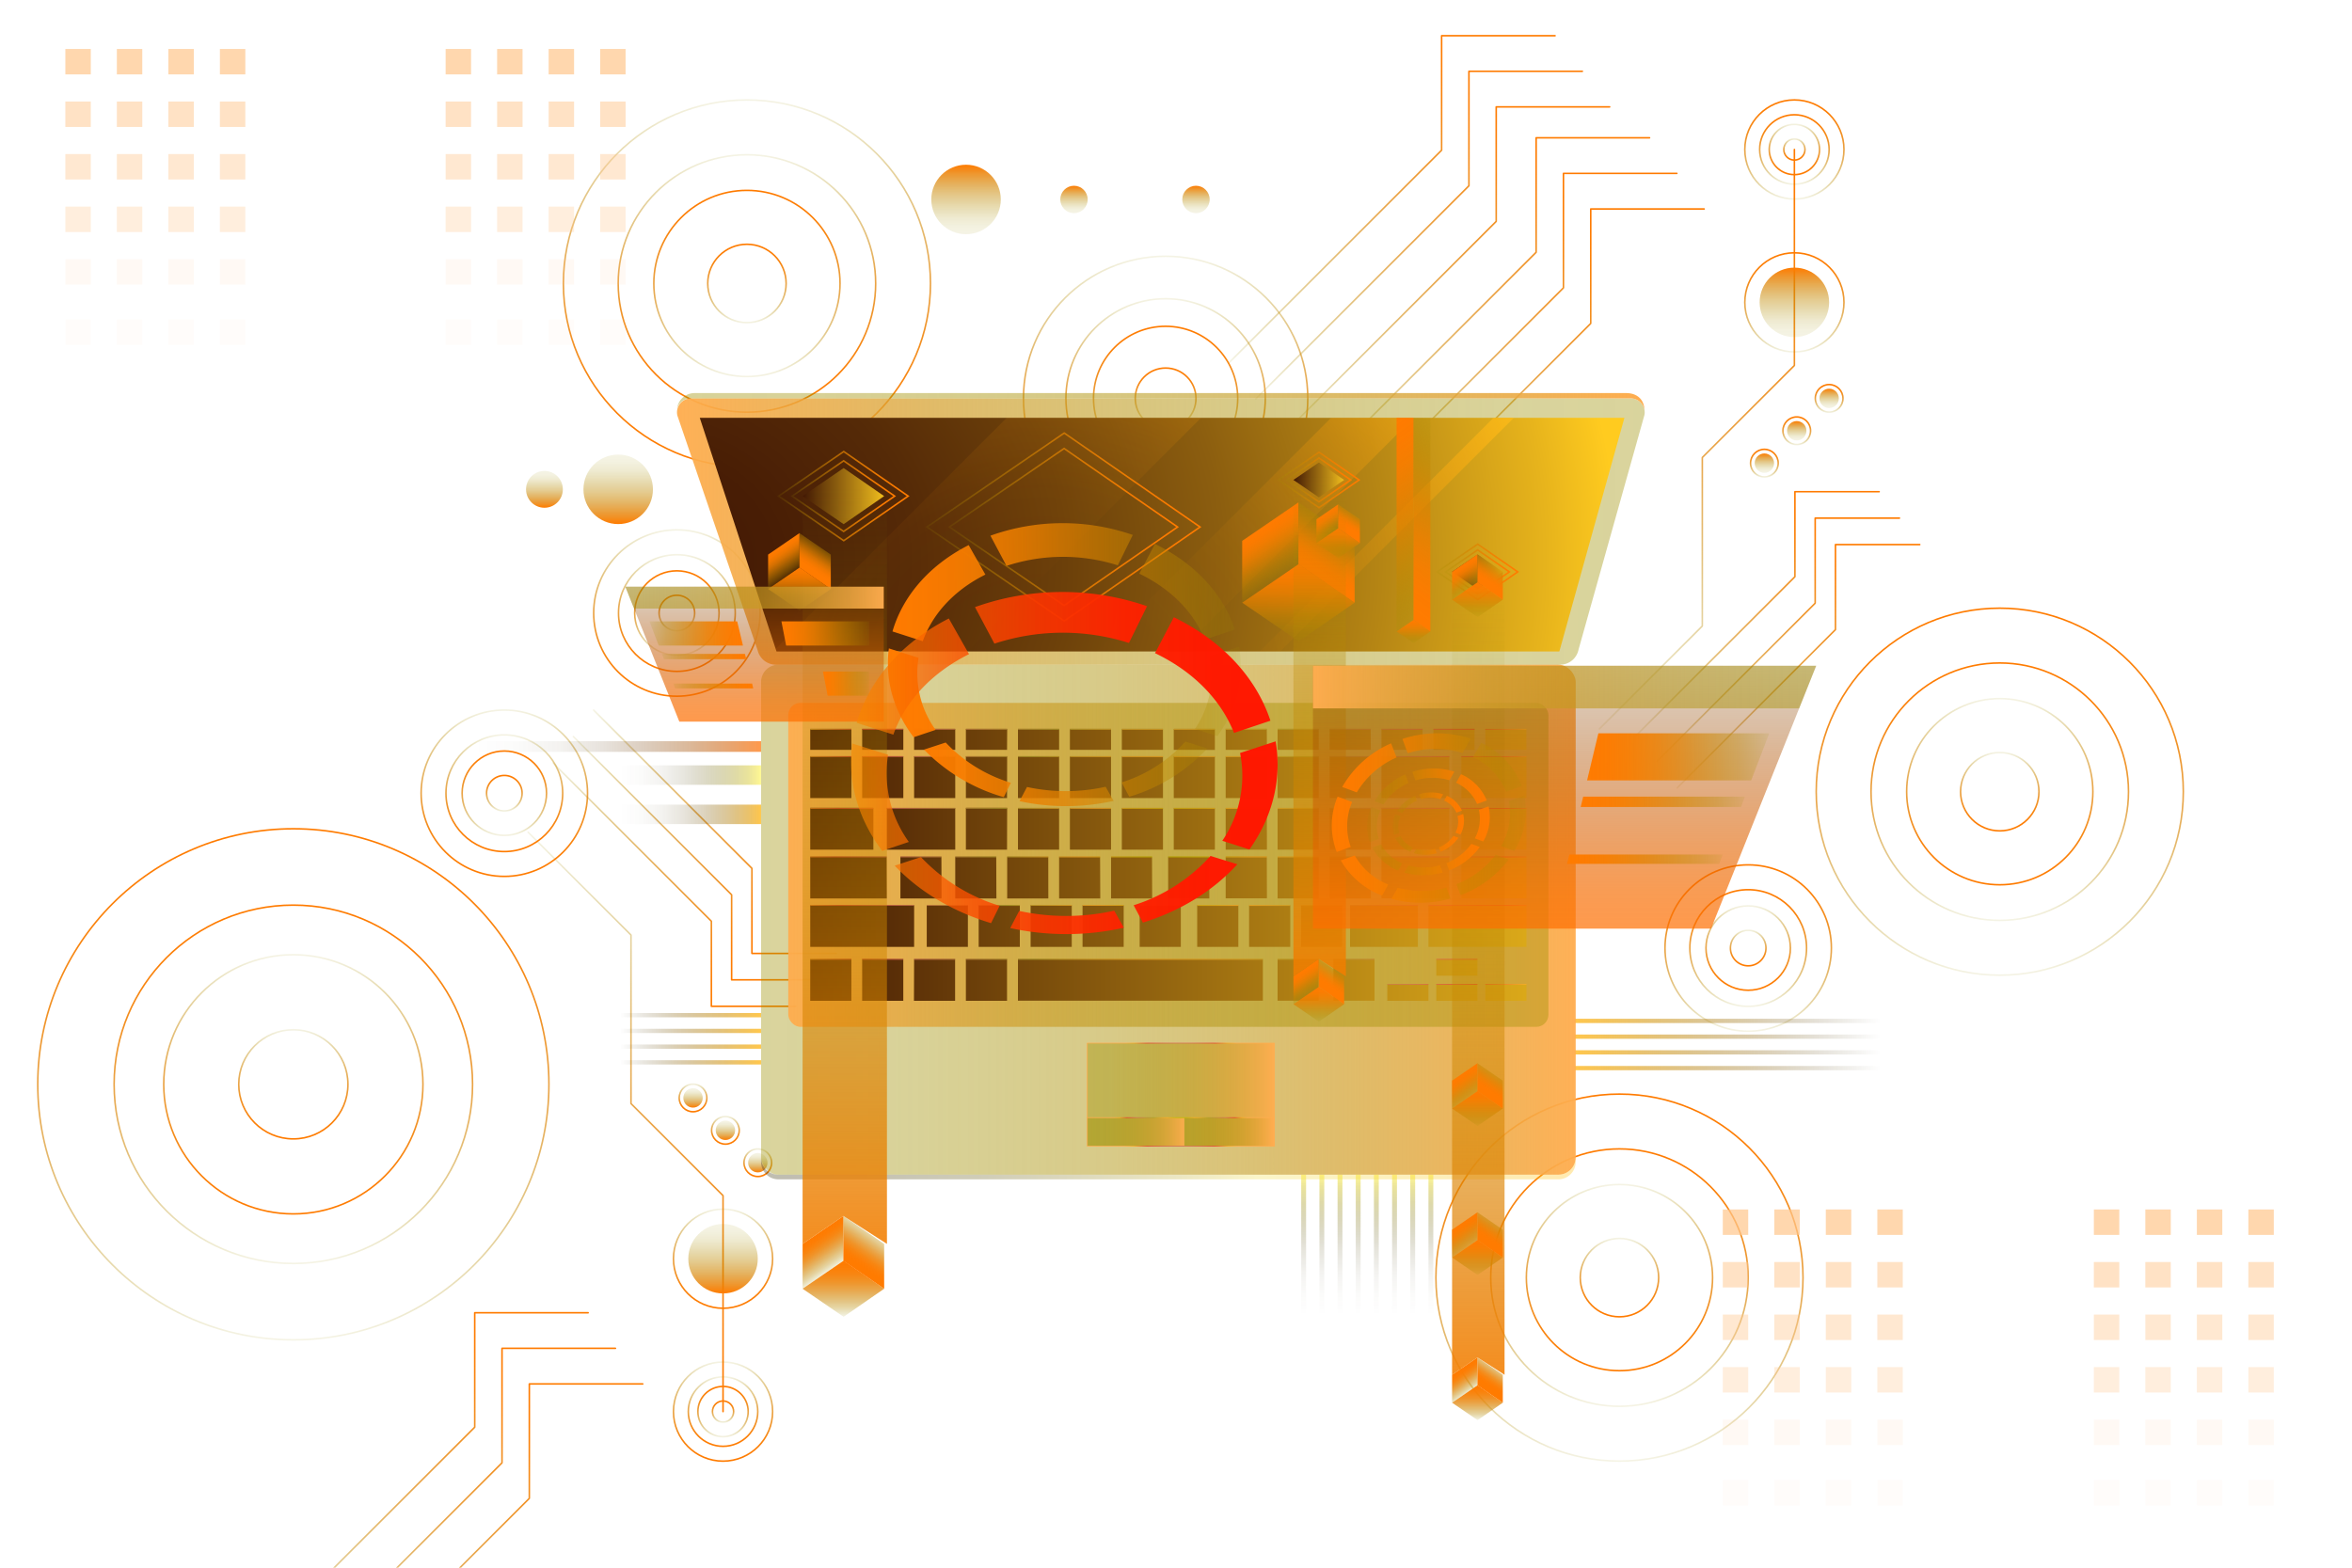 <?xml version="1.0" encoding="UTF-8"?> <svg xmlns="http://www.w3.org/2000/svg" xmlns:xlink="http://www.w3.org/1999/xlink" viewBox="0 0 750 500"><defs><style>.cls-1,.cls-10,.cls-11,.cls-112,.cls-113,.cls-12,.cls-121,.cls-122,.cls-126,.cls-127,.cls-13,.cls-133,.cls-134,.cls-14,.cls-15,.cls-16,.cls-167,.cls-168,.cls-17,.cls-18,.cls-19,.cls-20,.cls-21,.cls-22,.cls-23,.cls-24,.cls-25,.cls-26,.cls-27,.cls-28,.cls-29,.cls-30,.cls-31,.cls-32,.cls-33,.cls-34,.cls-35,.cls-36,.cls-37,.cls-4,.cls-42,.cls-44,.cls-46,.cls-48,.cls-49,.cls-5,.cls-50,.cls-51,.cls-52,.cls-53,.cls-54,.cls-55,.cls-56,.cls-57,.cls-58,.cls-59,.cls-6,.cls-60,.cls-61,.cls-62,.cls-63,.cls-64,.cls-65,.cls-66,.cls-67,.cls-68,.cls-69,.cls-7,.cls-70,.cls-71,.cls-72,.cls-76,.cls-78,.cls-8,.cls-80,.cls-9{fill:none;}.cls-2{isolation:isolate;}.cls-3{clip-path:url(#clip-path);}.cls-10,.cls-11,.cls-12,.cls-121,.cls-122,.cls-13,.cls-14,.cls-15,.cls-16,.cls-17,.cls-18,.cls-19,.cls-20,.cls-21,.cls-22,.cls-23,.cls-24,.cls-25,.cls-26,.cls-27,.cls-28,.cls-29,.cls-30,.cls-31,.cls-32,.cls-33,.cls-34,.cls-35,.cls-36,.cls-37,.cls-4,.cls-42,.cls-44,.cls-46,.cls-48,.cls-49,.cls-5,.cls-50,.cls-51,.cls-52,.cls-53,.cls-54,.cls-55,.cls-56,.cls-57,.cls-58,.cls-59,.cls-6,.cls-60,.cls-61,.cls-62,.cls-63,.cls-64,.cls-65,.cls-66,.cls-67,.cls-68,.cls-69,.cls-7,.cls-70,.cls-71,.cls-72,.cls-76,.cls-78,.cls-8,.cls-80,.cls-9{stroke-linecap:round;stroke-linejoin:round;}.cls-10,.cls-11,.cls-112,.cls-113,.cls-12,.cls-126,.cls-127,.cls-13,.cls-133,.cls-134,.cls-14,.cls-15,.cls-16,.cls-167,.cls-168,.cls-17,.cls-18,.cls-19,.cls-20,.cls-21,.cls-22,.cls-23,.cls-24,.cls-25,.cls-26,.cls-27,.cls-28,.cls-29,.cls-30,.cls-31,.cls-32,.cls-33,.cls-34,.cls-35,.cls-36,.cls-37,.cls-4,.cls-42,.cls-44,.cls-46,.cls-48,.cls-49,.cls-5,.cls-50,.cls-51,.cls-52,.cls-53,.cls-54,.cls-55,.cls-56,.cls-57,.cls-58,.cls-59,.cls-6,.cls-60,.cls-61,.cls-62,.cls-63,.cls-64,.cls-65,.cls-66,.cls-67,.cls-68,.cls-69,.cls-7,.cls-70,.cls-71,.cls-72,.cls-76,.cls-78,.cls-8,.cls-80,.cls-9{stroke-width:0.5px;}.cls-4{stroke:url(#Degradado_sin_nombre_3);}.cls-5{stroke:url(#Degradado_sin_nombre_3-2);}.cls-6{stroke:url(#Degradado_sin_nombre_3-3);}.cls-7{stroke:url(#Degradado_sin_nombre_3-4);}.cls-8{stroke:url(#Degradado_sin_nombre_3-5);}.cls-9{stroke:url(#Degradado_sin_nombre_3-6);}.cls-10{stroke:url(#Degradado_sin_nombre_3-7);}.cls-11{stroke:url(#Degradado_sin_nombre_3-8);}.cls-12{stroke:url(#Degradado_sin_nombre_3-9);}.cls-13{stroke:url(#Degradado_sin_nombre_3-10);}.cls-14{stroke:url(#Degradado_sin_nombre_3-11);}.cls-15{stroke:url(#Degradado_sin_nombre_3-12);}.cls-16{stroke:url(#Degradado_sin_nombre_3-13);}.cls-17{stroke:url(#Degradado_sin_nombre_3-14);}.cls-18{stroke:url(#Degradado_sin_nombre_3-15);}.cls-19{stroke:url(#Degradado_sin_nombre_2);}.cls-20{stroke:url(#Degradado_sin_nombre_2-2);}.cls-21{stroke:url(#Degradado_sin_nombre_3-16);}.cls-22{stroke:url(#Degradado_sin_nombre_3-17);}.cls-23{stroke:url(#Degradado_sin_nombre_2-3);}.cls-24{stroke:url(#Degradado_sin_nombre_2-4);}.cls-25{stroke:url(#Degradado_sin_nombre_3-18);}.cls-26{stroke:url(#Degradado_sin_nombre_3-19);}.cls-27{stroke:url(#Degradado_sin_nombre_2-5);}.cls-28{stroke:url(#Degradado_sin_nombre_2-6);}.cls-29{stroke:url(#Degradado_sin_nombre_3-20);}.cls-30{stroke:url(#Degradado_sin_nombre_3-21);}.cls-31{stroke:url(#Degradado_sin_nombre_2-7);}.cls-32{stroke:url(#Degradado_sin_nombre_2-8);}.cls-33{stroke:url(#Degradado_sin_nombre_3-22);}.cls-34{stroke:url(#Degradado_sin_nombre_3-23);}.cls-35{stroke:url(#Degradado_sin_nombre_2-9);}.cls-36{stroke:url(#Degradado_sin_nombre_2-10);}.cls-37{stroke:url(#Degradado_sin_nombre_3-24);}.cls-38{fill:url(#Degradado_sin_nombre_23);}.cls-39{fill:url(#Degradado_sin_nombre_23-2);}.cls-40{fill:url(#Degradado_sin_nombre_23-3);}.cls-41{fill:url(#Degradado_sin_nombre_23-4);}.cls-42{stroke:url(#Degradado_sin_nombre_3-25);}.cls-43{fill:url(#Degradado_sin_nombre_23-5);}.cls-44{stroke:url(#Degradado_sin_nombre_3-26);}.cls-45{fill:url(#Degradado_sin_nombre_23-6);}.cls-46{stroke:url(#Degradado_sin_nombre_3-27);}.cls-47{fill:url(#Degradado_sin_nombre_23-7);}.cls-48{stroke:url(#Degradado_sin_nombre_3-28);}.cls-49{stroke:url(#Degradado_sin_nombre_3-29);}.cls-50{stroke:url(#Degradado_sin_nombre_3-30);}.cls-51{stroke:url(#Degradado_sin_nombre_3-31);}.cls-52{stroke:url(#Degradado_sin_nombre_3-32);}.cls-53{stroke:url(#Degradado_sin_nombre_3-33);}.cls-54{stroke:url(#Degradado_sin_nombre_2-11);}.cls-55{stroke:url(#Degradado_sin_nombre_2-12);}.cls-56{stroke:url(#Degradado_sin_nombre_3-34);}.cls-57{stroke:url(#Degradado_sin_nombre_3-35);}.cls-58{stroke:url(#Degradado_sin_nombre_2-13);}.cls-59{stroke:url(#Degradado_sin_nombre_2-14);}.cls-60{stroke:url(#Degradado_sin_nombre_3-36);}.cls-61{stroke:url(#Degradado_sin_nombre_3-37);}.cls-62{stroke:url(#Degradado_sin_nombre_2-15);}.cls-63{stroke:url(#Degradado_sin_nombre_2-16);}.cls-64{stroke:url(#Degradado_sin_nombre_3-38);}.cls-65{stroke:url(#Degradado_sin_nombre_3-39);}.cls-66{stroke:url(#Degradado_sin_nombre_2-17);}.cls-67{stroke:url(#Degradado_sin_nombre_2-18);}.cls-68{stroke:url(#Degradado_sin_nombre_3-40);}.cls-69{stroke:url(#Degradado_sin_nombre_3-41);}.cls-70{stroke:url(#Degradado_sin_nombre_2-19);}.cls-71{stroke:url(#Degradado_sin_nombre_2-20);}.cls-72{stroke:url(#Degradado_sin_nombre_3-42);}.cls-73{fill:url(#Degradado_sin_nombre_23-8);}.cls-74{fill:url(#Degradado_sin_nombre_23-9);}.cls-75{fill:url(#Degradado_sin_nombre_23-10);}.cls-76{stroke:url(#Degradado_sin_nombre_3-43);}.cls-77{fill:url(#Degradado_sin_nombre_23-11);}.cls-78{stroke:url(#Degradado_sin_nombre_3-44);}.cls-79{fill:url(#Degradado_sin_nombre_23-12);}.cls-80{stroke:url(#Degradado_sin_nombre_3-45);}.cls-81{fill:url(#Degradado_sin_nombre_23-13);}.cls-82,.cls-83,.cls-84,.cls-85,.cls-86,.cls-87{fill:#ffc68c;}.cls-82{opacity:0.7;}.cls-83{opacity:0.5;}.cls-84{opacity:0.4;}.cls-85{opacity:0.3;}.cls-86{opacity:0.1;}.cls-87{opacity:0.05;}.cls-88{fill:url(#Degradado_sin_nombre_21);}.cls-89{fill:url(#Degradado_sin_nombre_21-2);}.cls-90{fill:url(#Degradado_sin_nombre_21-3);}.cls-91{fill:url(#Degradado_sin_nombre_21-4);}.cls-92{fill:url(#Degradado_sin_nombre_21-5);}.cls-93{fill:url(#Degradado_sin_nombre_21-6);}.cls-94{fill:url(#Degradado_sin_nombre_21-7);}.cls-95{fill:url(#Degradado_sin_nombre_21-8);}.cls-96{fill:url(#Degradado_sin_nombre_21-9);}.cls-97{fill:url(#Degradado_sin_nombre_20);}.cls-98{fill:url(#Degradado_sin_nombre_19);}.cls-99{fill:url(#Degradado_sin_nombre_19-2);}.cls-100{fill:url(#Degradado_sin_nombre_19-3);}.cls-101{fill:url(#Degradado_sin_nombre_19-4);}.cls-102{fill:url(#Degradado_sin_nombre_19-5);}.cls-103{fill:url(#Degradado_sin_nombre_19-6);}.cls-104{fill:url(#Degradado_sin_nombre_19-7);}.cls-105{fill:url(#Degradado_sin_nombre_19-8);}.cls-106{fill:url(#Degradado_sin_nombre_18);}.cls-107,.cls-109,.cls-115,.cls-117,.cls-118,.cls-119,.cls-120,.cls-121,.cls-157,.cls-175{opacity:0.96;}.cls-107{fill:url(#Degradado_sin_nombre_13);}.cls-108{opacity:0.31;fill:url(#Degradado_sin_nombre_17);}.cls-108,.cls-111,.cls-116,.cls-128,.cls-135,.cls-169{mix-blend-mode:multiply;}.cls-109{fill:url(#Degradado_sin_nombre_4);}.cls-110{fill:url(#Degradado_sin_nombre_13-2);}.cls-111{fill:url(#Degradado_sin_nombre_16);}.cls-112,.cls-113,.cls-126,.cls-127,.cls-133,.cls-134,.cls-167,.cls-168{stroke-miterlimit:10;}.cls-112{stroke:url(#Degradado_sin_nombre_3-46);}.cls-113{stroke:url(#Degradado_sin_nombre_3-47);}.cls-114{fill:url(#Degradado_sin_nombre_15);}.cls-115{fill:url(#Degradado_sin_nombre_4-2);}.cls-116{fill:url(#Degradado_sin_nombre_14);}.cls-117{fill:url(#Degradado_sin_nombre_13-3);}.cls-118{fill:url(#Degradado_sin_nombre_13-4);}.cls-119{fill:url(#Degradado_sin_nombre_13-5);}.cls-120{fill:url(#Degradado_sin_nombre_12);}.cls-121,.cls-122{stroke-width:0.25px;}.cls-121{stroke:url(#Degradado_sin_nombre_12-2);}.cls-122{stroke:url(#Degradado_sin_nombre_12-3);}.cls-123{fill:url(#Degradado_sin_nombre_3-48);}.cls-124{fill:url(#Degradado_sin_nombre_3-49);}.cls-125{fill:url(#Degradado_sin_nombre_2-21);}.cls-126{stroke:url(#Degradado_sin_nombre_3-50);}.cls-127{stroke:url(#Degradado_sin_nombre_3-51);}.cls-128{fill:url(#Degradado_sin_nombre_8);}.cls-129{fill:url(#Degradado_sin_nombre_7);}.cls-130{fill:url(#Degradado_sin_nombre_3-52);}.cls-131{fill:url(#Degradado_sin_nombre_3-53);}.cls-132{fill:url(#Degradado_sin_nombre_2-22);}.cls-133{stroke:url(#Degradado_sin_nombre_3-54);}.cls-134{stroke:url(#Degradado_sin_nombre_3-55);}.cls-135{fill:url(#Degradado_sin_nombre_8-2);}.cls-136{fill:url(#Degradado_sin_nombre_7-2);}.cls-137{fill:url(#Degradado_sin_nombre_3-56);}.cls-138{fill:url(#Degradado_sin_nombre_3-57);}.cls-139{fill:url(#Degradado_sin_nombre_2-23);}.cls-140{fill:url(#Degradado_sin_nombre_3-58);}.cls-141{fill:url(#Degradado_sin_nombre_3-59);}.cls-142{fill:url(#Degradado_sin_nombre_2-24);}.cls-143{fill:url(#Degradado_sin_nombre_3-60);}.cls-144{fill:url(#Degradado_sin_nombre_3-61);}.cls-145{fill:url(#Degradado_sin_nombre_2-25);}.cls-146{fill:url(#Degradado_sin_nombre_3-62);}.cls-147{fill:url(#Degradado_sin_nombre_3-63);}.cls-148{fill:url(#Degradado_sin_nombre_2-26);}.cls-149{fill:url(#Degradado_sin_nombre_3-64);}.cls-150{fill:url(#Degradado_sin_nombre_3-65);}.cls-151{fill:url(#Degradado_sin_nombre_2-27);}.cls-152{fill:url(#Degradado_sin_nombre_3-66);}.cls-153{fill:url(#Degradado_sin_nombre_3-67);}.cls-154{fill:url(#Degradado_sin_nombre_2-28);}.cls-155{fill:url(#Degradado_sin_nombre_2-29);}.cls-156{fill:url(#Degradado_sin_nombre_6);}.cls-157{fill:url(#Degradado_sin_nombre_4-3);}.cls-158{fill:url(#Degradado_sin_nombre_2-30);}.cls-159{fill:url(#Degradado_sin_nombre_2-31);}.cls-160{fill:url(#Degradado_sin_nombre_2-32);}.cls-161{fill:url(#Degradado_sin_nombre_2-33);}.cls-162{fill:url(#Degradado_sin_nombre_2-34);}.cls-163{fill:url(#Degradado_sin_nombre_9);}.cls-164{fill:url(#Degradado_sin_nombre_3-68);}.cls-165{fill:url(#Degradado_sin_nombre_3-69);}.cls-166{fill:url(#Degradado_sin_nombre_2-35);}.cls-167{stroke:url(#Degradado_sin_nombre_3-70);}.cls-168{stroke:url(#Degradado_sin_nombre_3-71);}.cls-169{fill:url(#Degradado_sin_nombre_8-3);}.cls-170{fill:url(#Degradado_sin_nombre_7-3);}.cls-171{fill:url(#Degradado_sin_nombre_6-2);}.cls-172{fill:url(#Degradado_sin_nombre_2-36);}.cls-173{fill:url(#Degradado_sin_nombre_5);}.cls-174{fill:url(#Degradado_sin_nombre_5-2);}.cls-175{fill:url(#Degradado_sin_nombre_4-4);}.cls-176{fill:url(#Degradado_sin_nombre_2-37);}.cls-177{fill:url(#Degradado_sin_nombre_2-38);}.cls-178{fill:url(#Degradado_sin_nombre_2-39);}.cls-179{fill:url(#Degradado_sin_nombre_3-72);}.cls-180{fill:url(#Degradado_sin_nombre_3-73);}.cls-181{fill:url(#Degradado_sin_nombre_2-40);}</style><clipPath id="clip-path"><rect class="cls-1" width="750" height="500.01"></rect></clipPath><linearGradient id="Degradado_sin_nombre_3" x1="541.11" y1="232.72" x2="541.11" y2="47.43" gradientUnits="userSpaceOnUse"><stop offset="0" stop-color="#9d8f00" stop-opacity="0.1"></stop><stop offset="0.02" stop-color="#a08e00" stop-opacity="0.13"></stop><stop offset="0.17" stop-color="#b98900" stop-opacity="0.36"></stop><stop offset="0.33" stop-color="#ce8500" stop-opacity="0.55"></stop><stop offset="0.48" stop-color="#e08100" stop-opacity="0.71"></stop><stop offset="0.62" stop-color="#ed7f00" stop-opacity="0.84"></stop><stop offset="0.76" stop-color="#f77d00" stop-opacity="0.93"></stop><stop offset="0.89" stop-color="#fd7b00" stop-opacity="0.98"></stop><stop offset="1" stop-color="#ff7b00"></stop></linearGradient><linearGradient id="Degradado_sin_nombre_3-2" x1="560.55" y1="234.67" x2="560.55" y2="156.57" xlink:href="#Degradado_sin_nombre_3"></linearGradient><linearGradient id="Degradado_sin_nombre_3-3" x1="567.02" y1="243.1" x2="567.02" y2="165" xlink:href="#Degradado_sin_nombre_3"></linearGradient><linearGradient id="Degradado_sin_nombre_3-4" x1="573.49" y1="251.53" x2="573.49" y2="173.44" xlink:href="#Degradado_sin_nombre_3"></linearGradient><linearGradient id="Degradado_sin_nombre_3-5" x1="473.95" y1="148.65" x2="473.95" y2="43.7" xlink:href="#Degradado_sin_nombre_3"></linearGradient><linearGradient id="Degradado_sin_nombre_3-6" x1="482.66" y1="160" x2="482.66" y2="55.05" xlink:href="#Degradado_sin_nombre_3"></linearGradient><linearGradient id="Degradado_sin_nombre_3-7" x1="491.36" y1="171.35" x2="491.36" y2="66.4" xlink:href="#Degradado_sin_nombre_3"></linearGradient><linearGradient id="Degradado_sin_nombre_3-8" x1="443.82" y1="116.09" x2="443.82" y2="11.14" xlink:href="#Degradado_sin_nombre_3"></linearGradient><linearGradient id="Degradado_sin_nombre_3-9" x1="452.52" y1="127.44" x2="452.52" y2="22.49" xlink:href="#Degradado_sin_nombre_3"></linearGradient><linearGradient id="Degradado_sin_nombre_3-10" x1="461.23" y1="138.79" x2="461.23" y2="33.84" xlink:href="#Degradado_sin_nombre_3"></linearGradient><linearGradient id="Degradado_sin_nombre_3-11" x1="135.49" y1="523.38" x2="135.49" y2="418.44" xlink:href="#Degradado_sin_nombre_3"></linearGradient><linearGradient id="Degradado_sin_nombre_3-12" x1="144.2" y1="534.73" x2="144.2" y2="429.79" xlink:href="#Degradado_sin_nombre_3"></linearGradient><linearGradient id="Degradado_sin_nombre_3-13" x1="152.9" y1="546.08" x2="152.9" y2="441.14" xlink:href="#Degradado_sin_nombre_3"></linearGradient><linearGradient id="Degradado_sin_nombre_3-14" x1="557.46" y1="329.16" x2="557.46" y2="275.59" xlink:href="#Degradado_sin_nombre_3"></linearGradient><linearGradient id="Degradado_sin_nombre_3-15" x1="557.46" y1="321.23" x2="557.46" y2="283.52" xlink:href="#Degradado_sin_nombre_3"></linearGradient><linearGradient id="Degradado_sin_nombre_2" x1="557.46" y1="316.08" x2="557.46" y2="288.67" gradientUnits="userSpaceOnUse"><stop offset="0" stop-color="#ff7b00"></stop><stop offset="0.11" stop-color="#fd7b00" stop-opacity="0.98"></stop><stop offset="0.24" stop-color="#f77d00" stop-opacity="0.93"></stop><stop offset="0.38" stop-color="#ed7f00" stop-opacity="0.84"></stop><stop offset="0.52" stop-color="#e08100" stop-opacity="0.71"></stop><stop offset="0.67" stop-color="#ce8500" stop-opacity="0.55"></stop><stop offset="0.83" stop-color="#b98900" stop-opacity="0.36"></stop><stop offset="0.98" stop-color="#a08e00" stop-opacity="0.13"></stop><stop offset="1" stop-color="#9d8f00" stop-opacity="0.1"></stop></linearGradient><linearGradient id="Degradado_sin_nombre_2-2" x1="557.46" y1="308.29" x2="557.46" y2="296.46" xlink:href="#Degradado_sin_nombre_2"></linearGradient><linearGradient id="Degradado_sin_nombre_3-16" x1="516.41" y1="466.27" x2="516.41" y2="348.7" xlink:href="#Degradado_sin_nombre_3"></linearGradient><linearGradient id="Degradado_sin_nombre_3-17" x1="516.41" y1="448.78" x2="516.41" y2="366.19" xlink:href="#Degradado_sin_nombre_3"></linearGradient><linearGradient id="Degradado_sin_nombre_2-3" x1="516.41" y1="437.42" x2="516.41" y2="377.55" xlink:href="#Degradado_sin_nombre_2"></linearGradient><linearGradient id="Degradado_sin_nombre_2-4" x1="516.41" y1="420.23" x2="516.41" y2="394.73" xlink:href="#Degradado_sin_nombre_2"></linearGradient><linearGradient id="Degradado_sin_nombre_3-18" x1="637.68" y1="311.29" x2="637.68" y2="193.72" xlink:href="#Degradado_sin_nombre_3"></linearGradient><linearGradient id="Degradado_sin_nombre_3-19" x1="637.68" y1="293.8" x2="637.68" y2="211.21" xlink:href="#Degradado_sin_nombre_3"></linearGradient><linearGradient id="Degradado_sin_nombre_2-5" x1="637.68" y1="282.44" x2="637.68" y2="222.57" xlink:href="#Degradado_sin_nombre_2"></linearGradient><linearGradient id="Degradado_sin_nombre_2-6" x1="637.68" y1="265.25" x2="637.68" y2="239.75" xlink:href="#Degradado_sin_nombre_2"></linearGradient><linearGradient id="Degradado_sin_nombre_3-20" x1="93.54" y1="427.58" x2="93.54" y2="264.08" xlink:href="#Degradado_sin_nombre_3"></linearGradient><linearGradient id="Degradado_sin_nombre_3-21" x1="93.54" y1="403.23" x2="93.54" y2="288.43" xlink:href="#Degradado_sin_nombre_3"></linearGradient><linearGradient id="Degradado_sin_nombre_2-7" x1="93.54" y1="387.41" x2="93.54" y2="304.25" xlink:href="#Degradado_sin_nombre_2"></linearGradient><linearGradient id="Degradado_sin_nombre_2-8" x1="93.54" y1="363.49" x2="93.54" y2="328.18" xlink:href="#Degradado_sin_nombre_2"></linearGradient><linearGradient id="Degradado_sin_nombre_3-22" x1="572.19" y1="63.73" x2="572.19" y2="31.62" xlink:href="#Degradado_sin_nombre_3"></linearGradient><linearGradient id="Degradado_sin_nombre_3-23" x1="572.19" y1="59.01" x2="572.19" y2="36.34" xlink:href="#Degradado_sin_nombre_3"></linearGradient><linearGradient id="Degradado_sin_nombre_2-9" x1="572.19" y1="55.94" x2="572.19" y2="39.41" xlink:href="#Degradado_sin_nombre_2"></linearGradient><linearGradient id="Degradado_sin_nombre_2-10" x1="572.19" y1="51.3" x2="572.19" y2="44.05" xlink:href="#Degradado_sin_nombre_2"></linearGradient><linearGradient id="Degradado_sin_nombre_3-24" x1="572.19" y1="112.5" x2="572.19" y2="80.39" xlink:href="#Degradado_sin_nombre_3"></linearGradient><linearGradient id="Degradado_sin_nombre_23" x1="572.19" y1="107.53" x2="572.19" y2="85.36" gradientUnits="userSpaceOnUse"><stop offset="0" stop-color="#9d8f00" stop-opacity="0.1"></stop><stop offset="0.1" stop-color="#9f8f00" stop-opacity="0.12"></stop><stop offset="0.23" stop-color="#a68d00" stop-opacity="0.18"></stop><stop offset="0.37" stop-color="#b18b00" stop-opacity="0.29"></stop><stop offset="0.53" stop-color="#c18800" stop-opacity="0.43"></stop><stop offset="0.7" stop-color="#d48400" stop-opacity="0.61"></stop><stop offset="0.88" stop-color="#ec7f00" stop-opacity="0.83"></stop><stop offset="1" stop-color="#ff7b00"></stop></linearGradient><linearGradient id="Degradado_sin_nombre_23-2" x1="308.05" y1="74.7" x2="308.05" y2="52.53" xlink:href="#Degradado_sin_nombre_23"></linearGradient><linearGradient id="Degradado_sin_nombre_23-3" x1="342.47" y1="67.98" x2="342.47" y2="59.25" xlink:href="#Degradado_sin_nombre_23"></linearGradient><linearGradient id="Degradado_sin_nombre_23-4" x1="381.37" y1="67.98" x2="381.37" y2="59.25" xlink:href="#Degradado_sin_nombre_23"></linearGradient><linearGradient id="Degradado_sin_nombre_3-25" x1="583.27" y1="131.72" x2="583.27" y2="122.41" xlink:href="#Degradado_sin_nombre_3"></linearGradient><linearGradient id="Degradado_sin_nombre_23-5" x1="583.27" y1="130.15" x2="583.27" y2="123.97" xlink:href="#Degradado_sin_nombre_23"></linearGradient><linearGradient id="Degradado_sin_nombre_3-26" x1="572.94" y1="142.05" x2="572.94" y2="132.74" xlink:href="#Degradado_sin_nombre_3"></linearGradient><linearGradient id="Degradado_sin_nombre_23-6" x1="572.94" y1="140.48" x2="572.94" y2="134.3" xlink:href="#Degradado_sin_nombre_23"></linearGradient><linearGradient id="Degradado_sin_nombre_3-27" x1="562.62" y1="152.37" x2="562.62" y2="143.06" xlink:href="#Degradado_sin_nombre_3"></linearGradient><linearGradient id="Degradado_sin_nombre_23-7" x1="562.62" y1="150.81" x2="562.62" y2="144.63" xlink:href="#Degradado_sin_nombre_23"></linearGradient><linearGradient id="Degradado_sin_nombre_3-28" x1="199.48" y1="232.72" x2="199.48" y2="47.43" gradientTransform="matrix(1, 0, 0, -1, 0, 497.89)" xlink:href="#Degradado_sin_nombre_3"></linearGradient><linearGradient id="Degradado_sin_nombre_3-29" x1="215.04" y1="254.79" x2="215.04" y2="176.69" gradientTransform="matrix(1, 0, 0, -1, 0, 497.89)" xlink:href="#Degradado_sin_nombre_3"></linearGradient><linearGradient id="Degradado_sin_nombre_3-30" x1="221.5" y1="263.22" x2="221.5" y2="185.12" gradientTransform="matrix(1, 0, 0, -1, 0, 497.89)" xlink:href="#Degradado_sin_nombre_3"></linearGradient><linearGradient id="Degradado_sin_nombre_3-31" x1="227.97" y1="271.65" x2="227.97" y2="193.56" gradientTransform="matrix(1, 0, 0, -1, 0, 497.89)" xlink:href="#Degradado_sin_nombre_3"></linearGradient><linearGradient id="Degradado_sin_nombre_3-32" x1="215.84" y1="329.16" x2="215.84" y2="275.59" gradientTransform="matrix(1, 0, 0, -1, 0, 497.89)" xlink:href="#Degradado_sin_nombre_3"></linearGradient><linearGradient id="Degradado_sin_nombre_3-33" x1="215.84" y1="321.23" x2="215.84" y2="283.52" gradientTransform="matrix(1, 0, 0, -1, 0, 497.89)" xlink:href="#Degradado_sin_nombre_3"></linearGradient><linearGradient id="Degradado_sin_nombre_2-11" x1="215.84" y1="316.08" x2="215.84" y2="288.67" gradientTransform="matrix(1, 0, 0, -1, 0, 497.89)" xlink:href="#Degradado_sin_nombre_2"></linearGradient><linearGradient id="Degradado_sin_nombre_2-12" x1="215.84" y1="308.29" x2="215.84" y2="296.46" gradientTransform="matrix(1, 0, 0, -1, 0, 497.89)" xlink:href="#Degradado_sin_nombre_2"></linearGradient><linearGradient id="Degradado_sin_nombre_3-34" x1="160.82" y1="271.69" x2="160.82" y2="218.12" gradientTransform="matrix(1, 0, 0, -1, 0, 497.89)" xlink:href="#Degradado_sin_nombre_3"></linearGradient><linearGradient id="Degradado_sin_nombre_3-35" x1="160.82" y1="263.76" x2="160.82" y2="226.05" gradientTransform="matrix(1, 0, 0, -1, 0, 497.89)" xlink:href="#Degradado_sin_nombre_3"></linearGradient><linearGradient id="Degradado_sin_nombre_2-13" x1="160.82" y1="258.61" x2="160.82" y2="231.19" gradientTransform="matrix(1, 0, 0, -1, 0, 497.89)" xlink:href="#Degradado_sin_nombre_2"></linearGradient><linearGradient id="Degradado_sin_nombre_2-14" x1="160.82" y1="250.82" x2="160.82" y2="238.98" gradientTransform="matrix(1, 0, 0, -1, 0, 497.89)" xlink:href="#Degradado_sin_nombre_2"></linearGradient><linearGradient id="Degradado_sin_nombre_3-36" x1="238.18" y1="466.27" x2="238.18" y2="348.7" gradientTransform="matrix(1, 0, 0, -1, 0, 497.89)" xlink:href="#Degradado_sin_nombre_3"></linearGradient><linearGradient id="Degradado_sin_nombre_3-37" x1="238.18" y1="448.78" x2="238.18" y2="366.19" gradientTransform="matrix(1, 0, 0, -1, 0, 497.89)" xlink:href="#Degradado_sin_nombre_3"></linearGradient><linearGradient id="Degradado_sin_nombre_2-15" x1="238.18" y1="437.42" x2="238.18" y2="377.55" gradientTransform="matrix(1, 0, 0, -1, 0, 497.89)" xlink:href="#Degradado_sin_nombre_2"></linearGradient><linearGradient id="Degradado_sin_nombre_2-16" x1="238.18" y1="420.23" x2="238.18" y2="394.73" gradientTransform="matrix(1, 0, 0, -1, 0, 497.89)" xlink:href="#Degradado_sin_nombre_2"></linearGradient><linearGradient id="Degradado_sin_nombre_3-38" x1="371.69" y1="416.41" x2="371.69" y2="325.25" gradientTransform="matrix(1, 0, 0, -1, 0, 497.89)" xlink:href="#Degradado_sin_nombre_3"></linearGradient><linearGradient id="Degradado_sin_nombre_3-39" x1="371.69" y1="402.87" x2="371.69" y2="338.79" gradientTransform="matrix(1, 0, 0, -1, 0, 497.89)" xlink:href="#Degradado_sin_nombre_3"></linearGradient><linearGradient id="Degradado_sin_nombre_2-17" x1="371.69" y1="394.07" x2="371.69" y2="347.59" gradientTransform="matrix(1, 0, 0, -1, 0, 497.89)" xlink:href="#Degradado_sin_nombre_2"></linearGradient><linearGradient id="Degradado_sin_nombre_2-18" x1="371.69" y1="380.76" x2="371.69" y2="360.9" gradientTransform="matrix(1, 0, 0, -1, 0, 497.89)" xlink:href="#Degradado_sin_nombre_2"></linearGradient><linearGradient id="Degradado_sin_nombre_3-40" x1="230.56" y1="63.73" x2="230.56" y2="31.62" gradientTransform="matrix(1, 0, 0, -1, 0, 497.89)" xlink:href="#Degradado_sin_nombre_3"></linearGradient><linearGradient id="Degradado_sin_nombre_3-41" x1="230.56" y1="59.01" x2="230.56" y2="36.34" gradientTransform="matrix(1, 0, 0, -1, 0, 497.89)" xlink:href="#Degradado_sin_nombre_3"></linearGradient><linearGradient id="Degradado_sin_nombre_2-19" x1="230.56" y1="55.94" x2="230.56" y2="39.41" gradientTransform="matrix(1, 0, 0, -1, 0, 497.89)" xlink:href="#Degradado_sin_nombre_2"></linearGradient><linearGradient id="Degradado_sin_nombre_2-20" x1="230.56" y1="51.3" x2="230.56" y2="44.05" gradientTransform="matrix(1, 0, 0, -1, 0, 497.89)" xlink:href="#Degradado_sin_nombre_2"></linearGradient><linearGradient id="Degradado_sin_nombre_3-42" x1="230.56" y1="112.5" x2="230.56" y2="80.39" gradientTransform="matrix(1, 0, 0, -1, 0, 497.89)" xlink:href="#Degradado_sin_nombre_3"></linearGradient><linearGradient id="Degradado_sin_nombre_23-8" x1="230.56" y1="107.53" x2="230.56" y2="85.36" gradientTransform="matrix(1, 0, 0, -1, 0, 497.89)" xlink:href="#Degradado_sin_nombre_23"></linearGradient><linearGradient id="Degradado_sin_nombre_23-9" x1="197.13" y1="352.9" x2="197.13" y2="330.74" gradientTransform="matrix(1, 0, 0, -1, 0, 497.89)" xlink:href="#Degradado_sin_nombre_23"></linearGradient><linearGradient id="Degradado_sin_nombre_23-10" x1="173.61" y1="347.69" x2="173.61" y2="335.95" gradientTransform="matrix(1, 0, 0, -1, 0, 497.89)" xlink:href="#Degradado_sin_nombre_23"></linearGradient><linearGradient id="Degradado_sin_nombre_3-43" x1="241.65" y1="131.72" x2="241.65" y2="122.41" gradientTransform="matrix(1, 0, 0, -1, 0, 497.89)" xlink:href="#Degradado_sin_nombre_3"></linearGradient><linearGradient id="Degradado_sin_nombre_23-11" x1="241.65" y1="130.15" x2="241.65" y2="123.97" gradientTransform="matrix(1, 0, 0, -1, 0, 497.89)" xlink:href="#Degradado_sin_nombre_23"></linearGradient><linearGradient id="Degradado_sin_nombre_3-44" x1="231.32" y1="142.05" x2="231.32" y2="132.74" gradientTransform="matrix(1, 0, 0, -1, 0, 497.89)" xlink:href="#Degradado_sin_nombre_3"></linearGradient><linearGradient id="Degradado_sin_nombre_23-12" x1="231.32" y1="140.48" x2="231.32" y2="134.3" gradientTransform="matrix(1, 0, 0, -1, 0, 497.89)" xlink:href="#Degradado_sin_nombre_23"></linearGradient><linearGradient id="Degradado_sin_nombre_3-45" x1="220.99" y1="152.37" x2="220.99" y2="143.06" gradientTransform="matrix(1, 0, 0, -1, 0, 497.89)" xlink:href="#Degradado_sin_nombre_3"></linearGradient><linearGradient id="Degradado_sin_nombre_23-13" x1="220.99" y1="150.81" x2="220.99" y2="144.63" gradientTransform="matrix(1, 0, 0, -1, 0, 497.89)" xlink:href="#Degradado_sin_nombre_23"></linearGradient><linearGradient id="Degradado_sin_nombre_21" x1="-1451.29" y1="-1131.19" x2="-1406.51" y2="-1131.19" gradientTransform="translate(1646.14 1378.4)" gradientUnits="userSpaceOnUse"><stop offset="0" stop-color="#fff465" stop-opacity="0.7"></stop><stop offset="0.09" stop-color="#dbd054" stop-opacity="0.58"></stop><stop offset="0.25" stop-color="#a69c3c" stop-opacity="0.4"></stop><stop offset="0.4" stop-color="#7b7128" stop-opacity="0.26"></stop><stop offset="0.55" stop-color="#594f19" stop-opacity="0.14"></stop><stop offset="0.7" stop-color="#41370e" stop-opacity="0.06"></stop><stop offset="0.85" stop-color="#332907" stop-opacity="0.02"></stop><stop offset="1" stop-color="#2e2405" stop-opacity="0"></stop></linearGradient><linearGradient id="Degradado_sin_nombre_21-2" x1="-845.6" y1="-2063.68" x2="-800.82" y2="-2063.68" gradientTransform="translate(1237.45 2462.32)" xlink:href="#Degradado_sin_nombre_21"></linearGradient><linearGradient id="Degradado_sin_nombre_21-3" x1="-845.6" y1="-2069.48" x2="-800.82" y2="-2069.48" gradientTransform="translate(1243.25 2468.11)" xlink:href="#Degradado_sin_nombre_21"></linearGradient><linearGradient id="Degradado_sin_nombre_21-4" x1="-845.6" y1="-2075.27" x2="-800.82" y2="-2075.27" gradientTransform="translate(1249.04 2473.91)" xlink:href="#Degradado_sin_nombre_21"></linearGradient><linearGradient id="Degradado_sin_nombre_21-5" x1="-845.6" y1="-2081.07" x2="-800.82" y2="-2081.07" gradientTransform="translate(1254.84 2479.71)" xlink:href="#Degradado_sin_nombre_21"></linearGradient><linearGradient id="Degradado_sin_nombre_21-6" x1="-845.6" y1="-2086.87" x2="-800.82" y2="-2086.87" gradientTransform="translate(1260.63 2485.5)" xlink:href="#Degradado_sin_nombre_21"></linearGradient><linearGradient id="Degradado_sin_nombre_21-7" x1="-845.6" y1="-2092.66" x2="-800.82" y2="-2092.66" gradientTransform="translate(1266.43 2491.3)" xlink:href="#Degradado_sin_nombre_21"></linearGradient><linearGradient id="Degradado_sin_nombre_21-8" x1="-845.6" y1="-2098.46" x2="-800.82" y2="-2098.46" gradientTransform="translate(1272.23 2497.09)" xlink:href="#Degradado_sin_nombre_21"></linearGradient><linearGradient id="Degradado_sin_nombre_21-9" x1="-845.6" y1="-2104.25" x2="-800.82" y2="-2104.25" gradientTransform="translate(1278.02 2502.89)" xlink:href="#Degradado_sin_nombre_21"></linearGradient><linearGradient id="Degradado_sin_nombre_20" x1="-1451.29" y1="-1143.73" x2="-1406.51" y2="-1143.73" gradientTransform="translate(1646.14 1403.47)" gradientUnits="userSpaceOnUse"><stop offset="0" stop-color="#ffae00" stop-opacity="0.7"></stop><stop offset="0.09" stop-color="#db9601" stop-opacity="0.58"></stop><stop offset="0.25" stop-color="#a67402" stop-opacity="0.4"></stop><stop offset="0.4" stop-color="#7b5703" stop-opacity="0.26"></stop><stop offset="0.55" stop-color="#594104" stop-opacity="0.14"></stop><stop offset="0.7" stop-color="#413105" stop-opacity="0.06"></stop><stop offset="0.85" stop-color="#332705" stop-opacity="0.02"></stop><stop offset="1" stop-color="#2e2405" stop-opacity="0"></stop></linearGradient><linearGradient id="Degradado_sin_nombre_19" x1="-1451.29" y1="-1207.77" x2="-1406.51" y2="-1207.77" gradientTransform="translate(1646.14 1531.56)" gradientUnits="userSpaceOnUse"><stop offset="0" stop-color="#ffae00" stop-opacity="0.7"></stop><stop offset="0.18" stop-color="#df9901" stop-opacity="0.59"></stop><stop offset="0.58" stop-color="#8d6203" stop-opacity="0.32"></stop><stop offset="1" stop-color="#2e2405" stop-opacity="0"></stop></linearGradient><linearGradient id="Degradado_sin_nombre_19-2" x1="-1451.29" y1="-1212.78" x2="-1406.51" y2="-1212.78" gradientTransform="translate(1646.14 1541.58)" xlink:href="#Degradado_sin_nombre_19"></linearGradient><linearGradient id="Degradado_sin_nombre_19-3" x1="-1451.29" y1="-1217.8" x2="-1406.51" y2="-1217.8" gradientTransform="translate(1646.14 1551.61)" xlink:href="#Degradado_sin_nombre_19"></linearGradient><linearGradient id="Degradado_sin_nombre_19-4" x1="-1451.29" y1="-1222.81" x2="-1406.51" y2="-1222.81" gradientTransform="translate(1646.14 1561.64)" xlink:href="#Degradado_sin_nombre_19"></linearGradient><linearGradient id="Degradado_sin_nombre_19-5" x1="-248.74" y1="-1209.6" x2="-151.5" y2="-1209.6" gradientTransform="matrix(1, 0, 0, -1, 751.04, -883.98)" xlink:href="#Degradado_sin_nombre_19"></linearGradient><linearGradient id="Degradado_sin_nombre_19-6" x1="-248.74" y1="-1214.61" x2="-151.5" y2="-1214.61" gradientTransform="matrix(1, 0, 0, -1, 751.04, -883.98)" xlink:href="#Degradado_sin_nombre_19"></linearGradient><linearGradient id="Degradado_sin_nombre_19-7" x1="-248.74" y1="-1219.63" x2="-151.5" y2="-1219.63" gradientTransform="matrix(1, 0, 0, -1, 751.04, -883.98)" xlink:href="#Degradado_sin_nombre_19"></linearGradient><linearGradient id="Degradado_sin_nombre_19-8" x1="-248.74" y1="-1224.64" x2="-151.5" y2="-1224.64" gradientTransform="matrix(1, 0, 0, -1, 751.04, -883.98)" xlink:href="#Degradado_sin_nombre_19"></linearGradient><linearGradient id="Degradado_sin_nombre_18" x1="-1451.15" y1="-1122.08" x2="-1360.04" y2="-1122.08" gradientTransform="translate(1596.5 1360.18)" gradientUnits="userSpaceOnUse"><stop offset="0" stop-color="#ff6e00" stop-opacity="0.7"></stop><stop offset="0.09" stop-color="#db6101" stop-opacity="0.58"></stop><stop offset="0.25" stop-color="#a64f02" stop-opacity="0.4"></stop><stop offset="0.4" stop-color="#7b3f03" stop-opacity="0.26"></stop><stop offset="0.55" stop-color="#593304" stop-opacity="0.14"></stop><stop offset="0.7" stop-color="#412b05" stop-opacity="0.06"></stop><stop offset="0.85" stop-color="#332605" stop-opacity="0.02"></stop><stop offset="1" stop-color="#2e2405" stop-opacity="0"></stop></linearGradient><linearGradient id="Degradado_sin_nombre_13" x1="242.69" y1="429.93" x2="502.44" y2="429.93" gradientTransform="translate(0 -95.46) scale(1 0.9)" gradientUnits="userSpaceOnUse"><stop offset="0" stop-color="#9d8f00" stop-opacity="0.4"></stop><stop offset="0.13" stop-color="#9f9002" stop-opacity="0.41"></stop><stop offset="0.28" stop-color="#a69207" stop-opacity="0.46"></stop><stop offset="0.43" stop-color="#b19510" stop-opacity="0.52"></stop><stop offset="0.58" stop-color="#c19a1d" stop-opacity="0.62"></stop><stop offset="0.74" stop-color="#d5a02d" stop-opacity="0.75"></stop><stop offset="0.9" stop-color="#eea841" stop-opacity="0.89"></stop><stop offset="1" stop-color="#ffad4f"></stop></linearGradient><linearGradient id="Degradado_sin_nombre_17" x1="242.69" y1="372.63" x2="502.44" y2="372.63" gradientUnits="userSpaceOnUse"><stop offset="0" stop-color="#322b04"></stop><stop offset="0.07" stop-color="#383106"></stop><stop offset="0.16" stop-color="#49410d"></stop><stop offset="0.27" stop-color="#665c18"></stop><stop offset="0.38" stop-color="#8e8127"></stop><stop offset="0.51" stop-color="#c0b03b"></stop><stop offset="0.61" stop-color="#f2df4e"></stop><stop offset="1" stop-color="#fb0"></stop></linearGradient><linearGradient id="Degradado_sin_nombre_4" x1="215.87" y1="525.63" x2="524.49" y2="525.63" gradientTransform="translate(0 -174.02) scale(1 0.65)" gradientUnits="userSpaceOnUse"><stop offset="0" stop-color="#ffad4f"></stop><stop offset="0.1" stop-color="#eea841" stop-opacity="0.89"></stop><stop offset="0.26" stop-color="#d5a02d" stop-opacity="0.75"></stop><stop offset="0.42" stop-color="#c19a1d" stop-opacity="0.62"></stop><stop offset="0.57" stop-color="#b19510" stop-opacity="0.52"></stop><stop offset="0.72" stop-color="#a69207" stop-opacity="0.46"></stop><stop offset="0.87" stop-color="#9f9002" stop-opacity="0.41"></stop><stop offset="1" stop-color="#9d8f00" stop-opacity="0.4"></stop></linearGradient><linearGradient id="Degradado_sin_nombre_13-2" x1="216.02" y1="128.07" x2="524.46" y2="128.07" gradientTransform="matrix(1, 0, 0, 1, 0, 0)" xlink:href="#Degradado_sin_nombre_13"></linearGradient><radialGradient id="Degradado_sin_nombre_16" cx="201.54" cy="538.44" r="314.22" gradientTransform="translate(0 -246.43) scale(1 0.79)" gradientUnits="userSpaceOnUse"><stop offset="0.01" stop-color="#431904"></stop><stop offset="0.14" stop-color="#481d05"></stop><stop offset="0.29" stop-color="#552a07"></stop><stop offset="0.44" stop-color="#6c400a"></stop><stop offset="0.6" stop-color="#8c5e0f"></stop><stop offset="0.76" stop-color="#b58514"></stop><stop offset="0.93" stop-color="#e7b41c"></stop><stop offset="1" stop-color="#ffcb1f"></stop></radialGradient><linearGradient id="Degradado_sin_nombre_3-46" x1="302.29" y1="168.08" x2="375.94" y2="168.08" xlink:href="#Degradado_sin_nombre_3"></linearGradient><linearGradient id="Degradado_sin_nombre_3-47" x1="295.12" y1="168.08" x2="383.11" y2="168.08" xlink:href="#Degradado_sin_nombre_3"></linearGradient><radialGradient id="Degradado_sin_nombre_15" cx="332.36" cy="227.86" r="194.33" gradientUnits="userSpaceOnUse"><stop offset="0" stop-color="#ff9305" stop-opacity="0"></stop><stop offset="0.23" stop-color="#ff9405" stop-opacity="0.01"></stop><stop offset="0.37" stop-color="#ff9506" stop-opacity="0.04"></stop><stop offset="0.48" stop-color="#ff9908" stop-opacity="0.1"></stop><stop offset="0.58" stop-color="#ff9d0a" stop-opacity="0.18"></stop><stop offset="0.67" stop-color="#ffa30c" stop-opacity="0.28"></stop><stop offset="0.75" stop-color="#ffaa10" stop-opacity="0.41"></stop><stop offset="0.83" stop-color="#ffb213" stop-opacity="0.56"></stop><stop offset="0.91" stop-color="#ffbc18" stop-opacity="0.73"></stop><stop offset="0.97" stop-color="#ffc71d" stop-opacity="0.92"></stop><stop offset="1" stop-color="#ffcb1f"></stop></radialGradient><linearGradient id="Degradado_sin_nombre_4-2" x1="251.37" y1="275.84" x2="493.76" y2="275.84" gradientTransform="matrix(1, 0, 0, 1, 0, 0)" xlink:href="#Degradado_sin_nombre_4"></linearGradient><linearGradient id="Degradado_sin_nombre_14" x1="249.37" y1="275.84" x2="561.01" y2="275.84" gradientUnits="userSpaceOnUse"><stop offset="0.01" stop-color="#431904"></stop><stop offset="0.25" stop-color="#774a0b"></stop><stop offset="0.61" stop-color="#c08f16"></stop><stop offset="0.87" stop-color="#edba1c"></stop><stop offset="1" stop-color="#ffcb1f"></stop></linearGradient><linearGradient id="Degradado_sin_nombre_13-3" x1="346.7" y1="349.11" x2="406.38" y2="349.11" gradientTransform="matrix(1, 0, 0, 1, 0, 0)" xlink:href="#Degradado_sin_nombre_13"></linearGradient><linearGradient id="Degradado_sin_nombre_13-4" x1="168.05" y1="3667.04" x2="227.73" y2="3667.04" gradientTransform="translate(296.67 -651.5) scale(0.48 0.28)" xlink:href="#Degradado_sin_nombre_13"></linearGradient><linearGradient id="Degradado_sin_nombre_13-5" x1="192.35" y1="3667.04" x2="252.03" y2="3667.04" gradientTransform="translate(247.01 -651.5) scale(0.52 0.28)" xlink:href="#Degradado_sin_nombre_13"></linearGradient><radialGradient id="Degradado_sin_nombre_12" cx="372.57" cy="273.3" r="131.1" gradientUnits="userSpaceOnUse"><stop offset="0" stop-color="#c1bd00"></stop><stop offset="0.05" stop-color="#c6bc03"></stop><stop offset="0.11" stop-color="#d3b80c"></stop><stop offset="0.17" stop-color="#e9b21b"></stop><stop offset="0.2" stop-color="#faad27"></stop><stop offset="0.24" stop-color="#f3ac27"></stop><stop offset="0.3" stop-color="#e1a928"></stop><stop offset="0.37" stop-color="#c3a429"></stop><stop offset="0.41" stop-color="#ada02a"></stop><stop offset="0.51" stop-color="#bb8f38"></stop><stop offset="0.67" stop-color="#d56f53"></stop><stop offset="0.81" stop-color="#e73f2d"></stop><stop offset="0.92" stop-color="#faad27"></stop><stop offset="1" stop-color="#ffad4f"></stop></radialGradient><radialGradient id="Degradado_sin_nombre_12-2" cx="376.54" cy="349.11" r="24.2" xlink:href="#Degradado_sin_nombre_12"></radialGradient><radialGradient id="Degradado_sin_nombre_12-3" cx="376.54" cy="356.46" r="21.19" xlink:href="#Degradado_sin_nombre_12"></radialGradient><linearGradient id="Degradado_sin_nombre_3-48" x1="268.93" y1="419.98" x2="268.93" y2="402.08" xlink:href="#Degradado_sin_nombre_3"></linearGradient><linearGradient id="Degradado_sin_nombre_3-49" x1="280.53" y1="1121.68" x2="280.53" y2="1107.38" gradientTransform="matrix(0.98, -0.67, 0, 1, -13.32, -526.22)" xlink:href="#Degradado_sin_nombre_3"></linearGradient><linearGradient id="Degradado_sin_nombre_2-21" x1="-1799.19" y1="-278.59" x2="-1799.19" y2="-292.89" gradientTransform="matrix(-0.98, -0.67, 0, 1, -1493.09, -526.22)" xlink:href="#Degradado_sin_nombre_2"></linearGradient><linearGradient id="Degradado_sin_nombre_3-50" x1="252.13" y1="158.23" x2="285.73" y2="158.23" xlink:href="#Degradado_sin_nombre_3"></linearGradient><linearGradient id="Degradado_sin_nombre_3-51" x1="247.83" y1="158.23" x2="290.03" y2="158.23" xlink:href="#Degradado_sin_nombre_3"></linearGradient><linearGradient id="Degradado_sin_nombre_8" x1="255.93" y1="158.23" x2="284.19" y2="158.23" gradientUnits="userSpaceOnUse"><stop offset="0.01" stop-color="#431904"></stop><stop offset="1" stop-color="#ffcb1f"></stop></linearGradient><linearGradient id="Degradado_sin_nombre_7" x1="269.38" y1="428.73" x2="269.38" y2="143.91" gradientUnits="userSpaceOnUse"><stop offset="0" stop-color="#ff7b00"></stop><stop offset="0.19" stop-color="#ea7f00" stop-opacity="0.79"></stop><stop offset="0.57" stop-color="#c18800" stop-opacity="0.37"></stop><stop offset="0.84" stop-color="#a78d00" stop-opacity="0.1"></stop><stop offset="0.96" stop-color="#9d8f00" stop-opacity="0"></stop></linearGradient><linearGradient id="Degradado_sin_nombre_3-52" x1="471.13" y1="452.94" x2="471.13" y2="441.81" xlink:href="#Degradado_sin_nombre_3"></linearGradient><linearGradient id="Degradado_sin_nombre_3-53" x1="488.73" y1="1299.89" x2="488.73" y2="1291" gradientTransform="matrix(0.98, -0.67, 0, 1, -13.32, -526.22)" xlink:href="#Degradado_sin_nombre_3"></linearGradient><linearGradient id="Degradado_sin_nombre_2-22" x1="-2002.39" y1="-377.38" x2="-2002.39" y2="-386.27" gradientTransform="matrix(-0.98, -0.67, 0, 1, -1493.09, -526.22)" xlink:href="#Degradado_sin_nombre_2"></linearGradient><linearGradient id="Degradado_sin_nombre_3-54" x1="460.51" y1="182.39" x2="481.74" y2="182.39" xlink:href="#Degradado_sin_nombre_3"></linearGradient><linearGradient id="Degradado_sin_nombre_3-55" x1="457.84" y1="182.39" x2="484.41" y2="182.39" xlink:href="#Degradado_sin_nombre_3"></linearGradient><linearGradient id="Degradado_sin_nombre_8-2" x1="463.04" y1="182.39" x2="480.62" y2="182.39" xlink:href="#Degradado_sin_nombre_8"></linearGradient><linearGradient id="Degradado_sin_nombre_7-2" x1="471.41" y1="472.24" x2="471.41" y2="171.81" xlink:href="#Degradado_sin_nombre_7"></linearGradient><linearGradient id="Degradado_sin_nombre_3-56" x1="471.13" y1="196.82" x2="471.13" y2="185.69" xlink:href="#Degradado_sin_nombre_3"></linearGradient><linearGradient id="Degradado_sin_nombre_3-57" x1="488.73" y1="1043.77" x2="488.73" y2="1034.88" gradientTransform="matrix(0.98, -0.67, 0, 1, -13.32, -526.22)" xlink:href="#Degradado_sin_nombre_3"></linearGradient><linearGradient id="Degradado_sin_nombre_2-23" x1="-2002.39" y1="-633.5" x2="-2002.39" y2="-642.39" gradientTransform="matrix(-0.98, -0.67, 0, 1, -1493.09, -526.22)" xlink:href="#Degradado_sin_nombre_2"></linearGradient><linearGradient id="Degradado_sin_nombre_3-58" x1="471.13" y1="406.65" x2="471.13" y2="395.51" xlink:href="#Degradado_sin_nombre_3"></linearGradient><linearGradient id="Degradado_sin_nombre_3-59" x1="488.73" y1="1253.6" x2="488.73" y2="1244.7" gradientTransform="matrix(0.98, -0.67, 0, 1, -13.32, -526.22)" xlink:href="#Degradado_sin_nombre_3"></linearGradient><linearGradient id="Degradado_sin_nombre_2-24" x1="-2002.39" y1="-423.68" x2="-2002.39" y2="-432.57" gradientTransform="matrix(-0.98, -0.67, 0, 1, -1493.09, -526.22)" xlink:href="#Degradado_sin_nombre_2"></linearGradient><linearGradient id="Degradado_sin_nombre_3-60" x1="471.13" y1="359.11" x2="471.13" y2="347.98" xlink:href="#Degradado_sin_nombre_3"></linearGradient><linearGradient id="Degradado_sin_nombre_3-61" x1="488.73" y1="1206.06" x2="488.73" y2="1197.17" gradientTransform="matrix(0.98, -0.67, 0, 1, -13.32, -526.22)" xlink:href="#Degradado_sin_nombre_3"></linearGradient><linearGradient id="Degradado_sin_nombre_2-25" x1="-2002.39" y1="-471.21" x2="-2002.39" y2="-480.1" gradientTransform="matrix(-0.98, -0.67, 0, 1, -1493.09, -526.22)" xlink:href="#Degradado_sin_nombre_2"></linearGradient><linearGradient id="Degradado_sin_nombre_3-62" x1="254.93" y1="194.75" x2="254.93" y2="180.99" xlink:href="#Degradado_sin_nombre_3"></linearGradient><linearGradient id="Degradado_sin_nombre_3-63" x1="267.82" y1="890.99" x2="267.82" y2="879.99" gradientTransform="matrix(0.98, -0.67, 0, 1, -13.32, -526.22)" xlink:href="#Degradado_sin_nombre_3"></linearGradient><linearGradient id="Degradado_sin_nombre_2-26" x1="-1783.42" y1="-490.11" x2="-1783.42" y2="-501.1" gradientTransform="matrix(-0.98, -0.67, 0, 1, -1493.09, -526.22)" xlink:href="#Degradado_sin_nombre_2"></linearGradient><linearGradient id="Degradado_sin_nombre_3-64" x1="414.04" y1="204.55" x2="414.04" y2="179.88" xlink:href="#Degradado_sin_nombre_3"></linearGradient><linearGradient id="Degradado_sin_nombre_3-65" x1="425.65" y1="998.89" x2="425.65" y2="979.18" gradientTransform="matrix(0.98, -0.67, 0, 1, -13.32, -526.22)" xlink:href="#Degradado_sin_nombre_3"></linearGradient><linearGradient id="Degradado_sin_nombre_2-27" x1="-1949.31" y1="-600.17" x2="-1949.31" y2="-619.88" gradientTransform="matrix(-0.98, -0.67, 0, 1, -1493.09, -526.22)" xlink:href="#Degradado_sin_nombre_2"></linearGradient><linearGradient id="Degradado_sin_nombre_3-66" x1="426.71" y1="177.99" x2="426.71" y2="168.46" xlink:href="#Degradado_sin_nombre_3"></linearGradient><linearGradient id="Degradado_sin_nombre_3-67" x1="444.14" y1="996.12" x2="444.14" y2="988.5" gradientTransform="matrix(0.98, -0.67, 0, 1, -13.32, -526.22)" xlink:href="#Degradado_sin_nombre_3"></linearGradient><linearGradient id="Degradado_sin_nombre_2-28" x1="-1956.62" y1="-620.31" x2="-1956.62" y2="-627.93" gradientTransform="matrix(-0.98, -0.67, 0, 1, -1493.09, -526.22)" xlink:href="#Degradado_sin_nombre_2"></linearGradient><linearGradient id="Degradado_sin_nombre_2-29" x1="283.12" y1="211.99" x2="395.66" y2="211.99" xlink:href="#Degradado_sin_nombre_2"></linearGradient><linearGradient id="Degradado_sin_nombre_6" x1="-1297.21" y1="230.05" x2="-1297.21" y2="173.62" gradientTransform="matrix(-1, 0, 0, 1, -1056.6, 0)" gradientUnits="userSpaceOnUse"><stop offset="0" stop-color="#ff6e00" stop-opacity="0.7"></stop><stop offset="0.11" stop-color="#f56b00" stop-opacity="0.67"></stop><stop offset="0.28" stop-color="#db6101" stop-opacity="0.58"></stop><stop offset="0.5" stop-color="#b05202" stop-opacity="0.43"></stop><stop offset="0.75" stop-color="#743d03" stop-opacity="0.23"></stop><stop offset="1" stop-color="#2e2405" stop-opacity="0"></stop></linearGradient><linearGradient id="Degradado_sin_nombre_4-3" x1="-1338.19" y1="190.61" x2="-1230.17" y2="190.61" gradientTransform="matrix(-1, 0, 0, 1, -1056.6, 0)" xlink:href="#Degradado_sin_nombre_4"></linearGradient><linearGradient id="Degradado_sin_nombre_2-30" x1="-1293.52" y1="202.04" x2="-1263.69" y2="202.04" gradientTransform="matrix(-1, 0, 0, 1, -1056.6, 0)" xlink:href="#Degradado_sin_nombre_2"></linearGradient><linearGradient id="Degradado_sin_nombre_2-31" x1="207.98" y1="202.04" x2="235.96" y2="202.04" gradientTransform="translate(41.2)" xlink:href="#Degradado_sin_nombre_2"></linearGradient><linearGradient id="Degradado_sin_nombre_2-32" x1="221.22" y1="218.03" x2="235.96" y2="218.03" gradientTransform="translate(41.2)" xlink:href="#Degradado_sin_nombre_2"></linearGradient><linearGradient id="Degradado_sin_nombre_2-33" x1="-1294.57" y1="209.4" x2="-1267.67" y2="209.4" gradientTransform="matrix(-1, 0, 0, 1, -1056.6, 0)" xlink:href="#Degradado_sin_nombre_2"></linearGradient><linearGradient id="Degradado_sin_nombre_2-34" x1="-1296.8" y1="218.8" x2="-1271.3" y2="218.8" gradientTransform="matrix(-1, 0, 0, 1, -1056.6, 0)" xlink:href="#Degradado_sin_nombre_2"></linearGradient><linearGradient id="Degradado_sin_nombre_9" x1="234.46" y1="243.35" x2="434.04" y2="243.35" gradientUnits="userSpaceOnUse"><stop offset="0" stop-color="#f0e700" stop-opacity="0.3"></stop><stop offset="0.07" stop-color="#f3c100" stop-opacity="0.43"></stop><stop offset="0.16" stop-color="#f69300" stop-opacity="0.58"></stop><stop offset="0.27" stop-color="#f96c00" stop-opacity="0.71"></stop><stop offset="0.38" stop-color="#fb4c00" stop-opacity="0.82"></stop><stop offset="0.49" stop-color="#fd3400" stop-opacity="0.9"></stop><stop offset="0.62" stop-color="#fe2200" stop-opacity="0.96"></stop><stop offset="0.77" stop-color="#ff1800" stop-opacity="0.99"></stop><stop offset="1" stop-color="#ff1500"></stop></linearGradient><linearGradient id="Degradado_sin_nombre_3-68" x1="420.52" y1="325.85" x2="420.52" y2="314.72" xlink:href="#Degradado_sin_nombre_3"></linearGradient><linearGradient id="Degradado_sin_nombre_3-69" x1="437.25" y1="1138.14" x2="437.25" y2="1129.24" gradientTransform="matrix(0.98, -0.67, 0, 1, -13.32, -526.22)" xlink:href="#Degradado_sin_nombre_3"></linearGradient><linearGradient id="Degradado_sin_nombre_2-35" x1="-1950.91" y1="-469.81" x2="-1950.91" y2="-478.7" gradientTransform="matrix(-0.98, -0.67, 0, 1, -1493.09, -526.22)" xlink:href="#Degradado_sin_nombre_2"></linearGradient><linearGradient id="Degradado_sin_nombre_3-70" x1="409.9" y1="153.07" x2="431.14" y2="153.07" xlink:href="#Degradado_sin_nombre_3"></linearGradient><linearGradient id="Degradado_sin_nombre_3-71" x1="407.23" y1="153.07" x2="433.81" y2="153.07" xlink:href="#Degradado_sin_nombre_3"></linearGradient><linearGradient id="Degradado_sin_nombre_8-3" x1="412.44" y1="153.07" x2="430.01" y2="153.07" xlink:href="#Degradado_sin_nombre_8"></linearGradient><linearGradient id="Degradado_sin_nombre_7-3" x1="420.8" y1="332.57" x2="420.8" y2="144.01" xlink:href="#Degradado_sin_nombre_7"></linearGradient><linearGradient id="Degradado_sin_nombre_6-2" x1="498.91" y1="295.94" x2="498.91" y2="186.05" gradientTransform="matrix(1, 0, 0, 1, 0, 0)" xlink:href="#Degradado_sin_nombre_6"></linearGradient><linearGradient id="Degradado_sin_nombre_2-36" x1="424.67" y1="260.9" x2="486.59" y2="260.9" xlink:href="#Degradado_sin_nombre_2"></linearGradient><linearGradient id="Degradado_sin_nombre_5" x1="435.93" y1="262.15" x2="475.08" y2="262.15" xlink:href="#Degradado_sin_nombre_3"></linearGradient><linearGradient id="Degradado_sin_nombre_5-2" x1="444.04" y1="262.69" x2="466.85" y2="262.69" xlink:href="#Degradado_sin_nombre_3"></linearGradient><linearGradient id="Degradado_sin_nombre_4-4" x1="419.1" y1="219.14" x2="629.45" y2="219.14" gradientTransform="matrix(1, 0, 0, 1, 0, 0)" xlink:href="#Degradado_sin_nombre_4"></linearGradient><linearGradient id="Degradado_sin_nombre_2-37" x1="506.08" y1="241.4" x2="564.17" y2="241.4" xlink:href="#Degradado_sin_nombre_2"></linearGradient><linearGradient id="Degradado_sin_nombre_2-38" x1="504.05" y1="255.74" x2="556.43" y2="255.74" xlink:href="#Degradado_sin_nombre_2"></linearGradient><linearGradient id="Degradado_sin_nombre_2-39" x1="499.7" y1="274.03" x2="549.36" y2="274.03" xlink:href="#Degradado_sin_nombre_2"></linearGradient><linearGradient id="Degradado_sin_nombre_3-72" x1="450.73" y1="205.11" x2="450.73" y2="197.7" xlink:href="#Degradado_sin_nombre_3"></linearGradient><linearGradient id="Degradado_sin_nombre_3-73" x1="469.35" y1="1041.8" x2="469.35" y2="973.65" gradientTransform="matrix(0.98, -0.67, 0, 1, -13.32, -526.22)" xlink:href="#Degradado_sin_nombre_3"></linearGradient><linearGradient id="Degradado_sin_nombre_2-40" x1="-1980.26" y1="-607.53" x2="-1980.26" y2="-675.67" gradientTransform="matrix(-0.98, -0.67, 0, 1, -1493.09, -526.22)" xlink:href="#Degradado_sin_nombre_2"></linearGradient></defs><title>Mesa de trabajo 1 copia 9</title><g class="cls-2"><g id="BACKGROUND_2" data-name="BACKGROUND 2"><g class="cls-3"><polyline class="cls-4" points="510.02 232.47 542.83 199.67 542.83 145.91 572.19 116.56 572.19 47.68"></polyline><polyline class="cls-5" points="521.89 234.42 572.36 183.94 572.36 156.82 599.22 156.82"></polyline><polyline class="cls-6" points="528.35 242.85 578.82 192.38 578.82 165.25 605.69 165.25"></polyline><polyline class="cls-7" points="534.82 251.28 585.29 200.81 585.29 173.69 612.16 173.69"></polyline><polyline class="cls-8" points="421.9 148.4 489.84 80.46 489.84 43.95 526 43.95"></polyline><polyline class="cls-9" points="430.61 159.75 498.55 91.81 498.55 55.3 534.71 55.3"></polyline><polyline class="cls-10" points="439.31 171.1 507.25 103.16 507.25 66.65 543.42 66.65"></polyline><polyline class="cls-11" points="391.76 115.84 459.7 47.9 459.7 11.39 495.87 11.39"></polyline><polyline class="cls-12" points="400.47 127.19 468.41 59.25 468.41 22.74 504.57 22.74"></polyline><polyline class="cls-13" points="409.18 138.54 477.11 70.6 477.11 34.09 513.28 34.09"></polyline><polyline class="cls-14" points="83.44 523.13 151.38 455.19 151.38 418.69 187.54 418.69"></polyline><polyline class="cls-15" points="92.14 534.48 160.08 466.55 160.08 430.04 196.25 430.04"></polyline><polyline class="cls-16" points="100.85 545.83 168.79 477.89 168.79 441.39 204.95 441.39"></polyline><circle class="cls-17" cx="557.46" cy="302.37" r="26.53"></circle><circle class="cls-18" cx="557.46" cy="302.37" r="18.61"></circle><circle class="cls-19" cx="557.46" cy="302.37" r="13.46"></circle><circle class="cls-20" cx="557.46" cy="302.37" r="5.67"></circle><circle class="cls-21" cx="516.41" cy="407.48" r="58.53"></circle><circle class="cls-22" cx="516.41" cy="407.48" r="41.05"></circle><circle class="cls-23" cx="516.41" cy="407.48" r="29.69"></circle><circle class="cls-24" cx="516.41" cy="407.48" r="12.5"></circle><circle class="cls-25" cx="637.68" cy="252.5" r="58.53"></circle><circle class="cls-26" cx="637.68" cy="252.5" r="41.05"></circle><circle class="cls-27" cx="637.68" cy="252.5" r="29.69"></circle><circle class="cls-28" cx="637.68" cy="252.5" r="12.5"></circle><circle class="cls-29" cx="93.54" cy="345.83" r="81.5"></circle><circle class="cls-30" cx="93.54" cy="345.83" r="57.15"></circle><circle class="cls-31" cx="93.54" cy="345.83" r="41.33"></circle><circle class="cls-32" cx="93.54" cy="345.83" r="17.41"></circle><circle class="cls-33" cx="572.19" cy="47.68" r="15.81"></circle><circle class="cls-34" cx="572.19" cy="47.68" r="11.08"></circle><circle class="cls-35" cx="572.19" cy="47.68" r="8.02"></circle><circle class="cls-36" cx="572.19" cy="47.68" r="3.38"></circle><circle class="cls-37" cx="572.19" cy="96.44" r="15.81"></circle><circle class="cls-38" cx="572.19" cy="96.44" r="11.08"></circle><circle class="cls-39" cx="308.05" cy="63.62" r="11.08"></circle><circle class="cls-40" cx="342.47" cy="63.62" r="4.37"></circle><circle class="cls-41" cx="381.37" cy="63.62" r="4.37"></circle><circle class="cls-42" cx="583.27" cy="127.06" r="4.41"></circle><circle class="cls-43" cx="583.27" cy="127.06" r="3.09"></circle><circle class="cls-44" cx="572.94" cy="137.39" r="4.41"></circle><circle class="cls-45" cx="572.94" cy="137.39" r="3.09"></circle><circle class="cls-46" cx="562.62" cy="147.72" r="4.41"></circle><circle class="cls-47" cx="562.62" cy="147.72" r="3.09"></circle><polyline class="cls-48" points="168.4 265.42 201.21 298.22 201.21 351.98 230.56 381.33 230.56 450.21"></polyline><polyline class="cls-49" points="176.37 243.35 226.84 293.82 226.84 320.95 253.7 320.95"></polyline><polyline class="cls-50" points="182.83 234.92 233.3 285.39 233.3 312.51 260.17 312.51"></polyline><polyline class="cls-51" points="189.3 226.49 239.77 276.96 239.77 304.08 266.64 304.08"></polyline><circle class="cls-52" cx="215.84" cy="195.52" r="26.53"></circle><circle class="cls-53" cx="215.84" cy="195.52" r="18.61"></circle><circle class="cls-54" cx="215.84" cy="195.52" r="13.46"></circle><circle class="cls-55" cx="215.84" cy="195.52" r="5.67"></circle><circle class="cls-56" cx="160.82" cy="252.99" r="26.53"></circle><circle class="cls-57" cx="160.82" cy="252.99" r="18.61"></circle><circle class="cls-58" cx="160.82" cy="252.99" r="13.46"></circle><circle class="cls-59" cx="160.82" cy="252.99" r="5.67"></circle><circle class="cls-60" cx="238.18" cy="90.41" r="58.53"></circle><circle class="cls-61" cx="238.18" cy="90.41" r="41.05"></circle><circle class="cls-62" cx="238.18" cy="90.41" r="29.69"></circle><circle class="cls-63" cx="238.18" cy="90.41" r="12.5"></circle><circle class="cls-64" cx="371.69" cy="127.06" r="45.33"></circle><circle class="cls-65" cx="371.69" cy="127.06" r="31.79"></circle><circle class="cls-66" cx="371.69" cy="127.06" r="22.99"></circle><circle class="cls-67" cx="371.69" cy="127.06" r="9.68"></circle><circle class="cls-68" cx="230.56" cy="450.21" r="15.81"></circle><circle class="cls-69" cx="230.56" cy="450.21" r="11.08"></circle><circle class="cls-70" cx="230.56" cy="450.21" r="8.02"></circle><circle class="cls-71" cx="230.56" cy="450.21" r="3.38"></circle><circle class="cls-72" cx="230.56" cy="401.45" r="15.81"></circle><circle class="cls-73" cx="230.56" cy="401.45" r="11.08"></circle><circle class="cls-74" cx="197.13" cy="156.07" r="11.08"></circle><circle class="cls-75" cx="173.61" cy="156.07" r="5.87"></circle><circle class="cls-76" cx="241.65" cy="370.83" r="4.41"></circle><circle class="cls-77" cx="241.65" cy="370.83" r="3.09"></circle><circle class="cls-78" cx="231.32" cy="360.5" r="4.41"></circle><circle class="cls-79" cx="231.32" cy="360.5" r="3.09"></circle><circle class="cls-80" cx="220.99" cy="350.17" r="4.41"></circle><circle class="cls-81" cx="220.99" cy="350.17" r="3.09"></circle><rect class="cls-82" x="191.37" y="15.61" width="8.11" height="8.11" transform="translate(390.86 39.34) rotate(180)"></rect><rect class="cls-83" x="191.37" y="32.37" width="8.11" height="8.11" transform="translate(390.86 72.86) rotate(180)"></rect><rect class="cls-84" x="191.37" y="49.13" width="8.11" height="8.11" transform="translate(390.86 106.38) rotate(180)"></rect><rect class="cls-85" x="191.37" y="65.89" width="8.11" height="8.11" transform="translate(390.86 139.9) rotate(180)"></rect><rect class="cls-86" x="191.37" y="82.65" width="8.11" height="8.11" transform="translate(390.86 173.42) rotate(180)"></rect><rect class="cls-82" x="174.95" y="15.61" width="8.11" height="8.11" transform="translate(358.01 39.34) rotate(180)"></rect><rect class="cls-83" x="174.95" y="32.37" width="8.11" height="8.11" transform="translate(358.01 72.86) rotate(180)"></rect><rect class="cls-84" x="174.95" y="49.13" width="8.11" height="8.11" transform="translate(358.01 106.38) rotate(180)"></rect><rect class="cls-85" x="174.95" y="65.89" width="8.11" height="8.11" transform="translate(358.01 139.9) rotate(180)"></rect><rect class="cls-86" x="174.95" y="82.65" width="8.11" height="8.11" transform="translate(358.01 173.42) rotate(180)"></rect><rect class="cls-82" x="158.52" y="15.61" width="8.11" height="8.11" transform="translate(325.15 39.34) rotate(180)"></rect><rect class="cls-83" x="158.52" y="32.37" width="8.11" height="8.11" transform="translate(325.15 72.86) rotate(180)"></rect><rect class="cls-84" x="158.52" y="49.13" width="8.11" height="8.11" transform="translate(325.15 106.38) rotate(180)"></rect><rect class="cls-85" x="158.52" y="65.89" width="8.11" height="8.11" transform="translate(325.15 139.9) rotate(180)"></rect><rect class="cls-86" x="158.52" y="82.65" width="8.11" height="8.11" transform="translate(325.15 173.42) rotate(180)"></rect><rect class="cls-82" x="142.09" y="15.61" width="8.11" height="8.11" transform="translate(292.3 39.34) rotate(180)"></rect><rect class="cls-83" x="142.09" y="32.37" width="8.11" height="8.11" transform="translate(292.3 72.86) rotate(180)"></rect><rect class="cls-84" x="142.09" y="49.13" width="8.11" height="8.11" transform="translate(292.3 106.38) rotate(180)"></rect><rect class="cls-85" x="142.09" y="65.89" width="8.11" height="8.11" transform="translate(292.3 139.9) rotate(180)"></rect><rect class="cls-86" x="142.09" y="82.65" width="8.11" height="8.11" transform="translate(292.3 173.42) rotate(180)"></rect><rect class="cls-87" x="191.37" y="101.89" width="8.11" height="8.11" transform="translate(390.86 211.9) rotate(180)"></rect><rect class="cls-87" x="174.95" y="101.89" width="8.11" height="8.11" transform="translate(358.01 211.9) rotate(180)"></rect><rect class="cls-87" x="158.52" y="101.89" width="8.11" height="8.11" transform="translate(325.15 211.9) rotate(180)"></rect><rect class="cls-87" x="142.09" y="101.89" width="8.11" height="8.11" transform="translate(292.3 211.9) rotate(180)"></rect><rect class="cls-82" x="70.11" y="15.61" width="8.11" height="8.11" transform="translate(148.34 39.34) rotate(180)"></rect><rect class="cls-83" x="70.11" y="32.37" width="8.11" height="8.11" transform="translate(148.34 72.86) rotate(180)"></rect><rect class="cls-84" x="70.11" y="49.13" width="8.11" height="8.11" transform="translate(148.34 106.38) rotate(180)"></rect><rect class="cls-85" x="70.11" y="65.89" width="8.11" height="8.11" transform="translate(148.34 139.9) rotate(180)"></rect><rect class="cls-86" x="70.11" y="82.65" width="8.11" height="8.11" transform="translate(148.34 173.42) rotate(180)"></rect><rect class="cls-82" x="53.69" y="15.61" width="8.11" height="8.11" transform="translate(115.49 39.34) rotate(180)"></rect><rect class="cls-83" x="53.69" y="32.37" width="8.11" height="8.11" transform="translate(115.49 72.86) rotate(180)"></rect><rect class="cls-84" x="53.69" y="49.13" width="8.11" height="8.11" transform="translate(115.49 106.38) rotate(180)"></rect><rect class="cls-85" x="53.69" y="65.89" width="8.11" height="8.11" transform="translate(115.49 139.9) rotate(180)"></rect><rect class="cls-86" x="53.69" y="82.65" width="8.11" height="8.11" transform="translate(115.49 173.42) rotate(180)"></rect><rect class="cls-82" x="37.26" y="15.61" width="8.11" height="8.11" transform="translate(82.63 39.34) rotate(180)"></rect><rect class="cls-83" x="37.26" y="32.37" width="8.11" height="8.11" transform="translate(82.63 72.86) rotate(180)"></rect><rect class="cls-84" x="37.26" y="49.13" width="8.11" height="8.11" transform="translate(82.63 106.38) rotate(180)"></rect><rect class="cls-85" x="37.26" y="65.89" width="8.11" height="8.11" transform="translate(82.63 139.9) rotate(180)"></rect><rect class="cls-86" x="37.26" y="82.65" width="8.11" height="8.11" transform="translate(82.63 173.42) rotate(180)"></rect><rect class="cls-82" x="20.83" y="15.61" width="8.11" height="8.11" transform="translate(49.78 39.34) rotate(180)"></rect><rect class="cls-83" x="20.83" y="32.37" width="8.11" height="8.11" transform="translate(49.78 72.86) rotate(180)"></rect><rect class="cls-84" x="20.83" y="49.13" width="8.11" height="8.11" transform="translate(49.78 106.38) rotate(180)"></rect><rect class="cls-85" x="20.83" y="65.89" width="8.11" height="8.11" transform="translate(49.78 139.9) rotate(180)"></rect><rect class="cls-86" x="20.83" y="82.65" width="8.11" height="8.11" transform="translate(49.78 173.42) rotate(180)"></rect><rect class="cls-87" x="70.11" y="101.89" width="8.11" height="8.11" transform="translate(148.34 211.9) rotate(180)"></rect><rect class="cls-87" x="53.69" y="101.89" width="8.11" height="8.11" transform="translate(115.49 211.9) rotate(180)"></rect><rect class="cls-87" x="37.26" y="101.89" width="8.11" height="8.11" transform="translate(82.63 211.9) rotate(180)"></rect><rect class="cls-87" x="20.83" y="101.89" width="8.11" height="8.11" transform="translate(49.78 211.9) rotate(180)"></rect><rect class="cls-82" x="598.63" y="385.75" width="8.11" height="8.11" transform="translate(1205.38 779.61) rotate(180)"></rect><rect class="cls-83" x="598.63" y="402.51" width="8.11" height="8.11" transform="translate(1205.38 813.13) rotate(180)"></rect><rect class="cls-84" x="598.63" y="419.27" width="8.11" height="8.11" transform="translate(1205.38 846.65) rotate(180)"></rect><rect class="cls-85" x="598.63" y="436.03" width="8.11" height="8.11" transform="translate(1205.38 880.17) rotate(180)"></rect><rect class="cls-86" x="598.63" y="452.79" width="8.11" height="8.11" transform="translate(1205.38 913.69) rotate(180)"></rect><rect class="cls-82" x="582.21" y="385.75" width="8.11" height="8.11" transform="translate(1172.53 779.61) rotate(180)"></rect><rect class="cls-83" x="582.21" y="402.51" width="8.11" height="8.11" transform="translate(1172.53 813.13) rotate(180)"></rect><rect class="cls-84" x="582.21" y="419.27" width="8.11" height="8.11" transform="translate(1172.53 846.65) rotate(180)"></rect><rect class="cls-85" x="582.21" y="436.03" width="8.11" height="8.11" transform="translate(1172.53 880.17) rotate(180)"></rect><rect class="cls-86" x="582.21" y="452.79" width="8.11" height="8.11" transform="translate(1172.53 913.69) rotate(180)"></rect><rect class="cls-82" x="565.78" y="385.75" width="8.11" height="8.11" transform="translate(1139.68 779.61) rotate(180)"></rect><rect class="cls-83" x="565.78" y="402.51" width="8.11" height="8.11" transform="translate(1139.68 813.13) rotate(180)"></rect><rect class="cls-84" x="565.78" y="419.27" width="8.11" height="8.11" transform="translate(1139.68 846.65) rotate(180)"></rect><rect class="cls-85" x="565.78" y="436.03" width="8.11" height="8.11" transform="translate(1139.68 880.17) rotate(180)"></rect><rect class="cls-86" x="565.78" y="452.79" width="8.11" height="8.11" transform="translate(1139.68 913.69) rotate(180)"></rect><rect class="cls-82" x="549.36" y="385.75" width="8.11" height="8.11" transform="translate(1106.83 779.61) rotate(180)"></rect><rect class="cls-83" x="549.36" y="402.51" width="8.11" height="8.11" transform="translate(1106.83 813.13) rotate(180)"></rect><rect class="cls-84" x="549.36" y="419.27" width="8.11" height="8.11" transform="translate(1106.83 846.65) rotate(180)"></rect><rect class="cls-85" x="549.36" y="436.03" width="8.11" height="8.11" transform="translate(1106.83 880.17) rotate(180)"></rect><rect class="cls-86" x="549.36" y="452.79" width="8.11" height="8.11" transform="translate(1106.83 913.69) rotate(180)"></rect><rect class="cls-87" x="598.63" y="472.03" width="8.11" height="8.11" transform="translate(1205.38 952.17) rotate(180)"></rect><rect class="cls-87" x="582.21" y="472.03" width="8.11" height="8.11" transform="translate(1172.53 952.17) rotate(180)"></rect><rect class="cls-87" x="565.78" y="472.03" width="8.11" height="8.11" transform="translate(1139.68 952.17) rotate(180)"></rect><rect class="cls-87" x="549.36" y="472.03" width="8.11" height="8.11" transform="translate(1106.83 952.17) rotate(180)"></rect><rect class="cls-82" x="716.95" y="385.75" width="8.11" height="8.11" transform="translate(1442.01 779.61) rotate(180)"></rect><rect class="cls-83" x="716.95" y="402.51" width="8.11" height="8.11" transform="translate(1442.01 813.13) rotate(180)"></rect><rect class="cls-84" x="716.95" y="419.27" width="8.11" height="8.11" transform="translate(1442.01 846.65) rotate(180)"></rect><rect class="cls-85" x="716.95" y="436.03" width="8.11" height="8.11" transform="translate(1442.01 880.17) rotate(180)"></rect><rect class="cls-86" x="716.95" y="452.79" width="8.11" height="8.11" transform="translate(1442.01 913.69) rotate(180)"></rect><rect class="cls-82" x="700.52" y="385.75" width="8.11" height="8.11" transform="translate(1409.16 779.61) rotate(180)"></rect><rect class="cls-83" x="700.52" y="402.51" width="8.11" height="8.11" transform="translate(1409.16 813.13) rotate(180)"></rect><rect class="cls-84" x="700.52" y="419.27" width="8.11" height="8.11" transform="translate(1409.16 846.65) rotate(180)"></rect><rect class="cls-85" x="700.52" y="436.03" width="8.11" height="8.11" transform="translate(1409.16 880.17) rotate(180)"></rect><rect class="cls-86" x="700.52" y="452.79" width="8.11" height="8.11" transform="translate(1409.16 913.69) rotate(180)"></rect><rect class="cls-82" x="684.1" y="385.75" width="8.11" height="8.11" transform="translate(1376.31 779.61) rotate(180)"></rect><rect class="cls-83" x="684.1" y="402.51" width="8.11" height="8.11" transform="translate(1376.31 813.13) rotate(180)"></rect><rect class="cls-84" x="684.1" y="419.27" width="8.11" height="8.11" transform="translate(1376.31 846.65) rotate(180)"></rect><rect class="cls-85" x="684.1" y="436.03" width="8.11" height="8.11" transform="translate(1376.31 880.17) rotate(180)"></rect><rect class="cls-86" x="684.1" y="452.79" width="8.11" height="8.11" transform="translate(1376.31 913.69) rotate(180)"></rect><rect class="cls-82" x="667.67" y="385.75" width="8.11" height="8.11" transform="translate(1343.46 779.61) rotate(180)"></rect><rect class="cls-83" x="667.67" y="402.51" width="8.11" height="8.11" transform="translate(1343.46 813.13) rotate(180)"></rect><rect class="cls-84" x="667.67" y="419.27" width="8.11" height="8.11" transform="translate(1343.46 846.65) rotate(180)"></rect><rect class="cls-85" x="667.67" y="436.03" width="8.11" height="8.11" transform="translate(1343.46 880.17) rotate(180)"></rect><rect class="cls-86" x="667.67" y="452.79" width="8.11" height="8.11" transform="translate(1343.46 913.69) rotate(180)"></rect><rect class="cls-87" x="716.95" y="472.03" width="8.11" height="8.11" transform="translate(1442.01 952.17) rotate(180)"></rect><rect class="cls-87" x="700.52" y="472.03" width="8.11" height="8.11" transform="translate(1409.16 952.17) rotate(180)"></rect><rect class="cls-87" x="684.1" y="472.03" width="8.11" height="8.11" transform="translate(1376.31 952.17) rotate(180)"></rect><rect class="cls-87" x="667.67" y="472.03" width="8.11" height="8.11" transform="translate(1343.46 952.17) rotate(180)"></rect></g><rect class="cls-88" x="194.72" y="244.1" width="47.96" height="6.21" transform="translate(437.41 494.41) rotate(-180)"></rect><rect class="cls-89" x="391.72" y="397.86" width="47.96" height="1.55" transform="translate(814.34 -17.07) rotate(90)"></rect><rect class="cls-90" x="397.52" y="397.86" width="47.96" height="1.55" transform="translate(820.14 -22.86) rotate(90)"></rect><rect class="cls-91" x="403.31" y="397.86" width="47.96" height="1.55" transform="translate(825.93 -28.66) rotate(90)"></rect><rect class="cls-92" x="409.11" y="397.86" width="47.96" height="1.55" transform="translate(831.73 -34.45) rotate(90)"></rect><rect class="cls-93" x="414.91" y="397.86" width="47.96" height="1.55" transform="translate(837.52 -40.25) rotate(90)"></rect><rect class="cls-94" x="420.7" y="397.86" width="47.96" height="1.55" transform="translate(843.32 -46.05) rotate(90)"></rect><rect class="cls-95" x="426.5" y="397.86" width="47.96" height="1.55" transform="translate(849.12 -51.84) rotate(90)"></rect><rect class="cls-96" x="432.29" y="397.86" width="47.96" height="1.55" transform="translate(854.91 -57.64) rotate(90)"></rect><rect class="cls-97" x="194.72" y="256.64" width="47.96" height="6.21" transform="translate(437.41 519.48) rotate(-180)"></rect><rect class="cls-98" x="194.72" y="323.11" width="47.96" height="1.36" transform="translate(437.41 647.57) rotate(-180)"></rect><rect class="cls-99" x="194.72" y="328.12" width="47.96" height="1.36" transform="translate(437.41 657.6) rotate(-180)"></rect><rect class="cls-100" x="194.72" y="333.14" width="47.96" height="1.36" transform="translate(437.41 667.63) rotate(-180)"></rect><rect class="cls-101" x="194.72" y="338.15" width="47.96" height="1.36" transform="translate(437.41 677.66) rotate(-180)"></rect><rect class="cls-102" x="502.02" y="324.93" width="104.16" height="1.36"></rect><rect class="cls-103" x="502.02" y="329.95" width="104.16" height="1.36"></rect><rect class="cls-104" x="502.02" y="334.96" width="104.16" height="1.36"></rect><rect class="cls-105" x="502.02" y="339.98" width="104.16" height="1.36"></rect><rect class="cls-106" x="145.08" y="236.4" width="97.6" height="3.4" transform="translate(387.77 476.2) rotate(-180)"></rect><rect class="cls-107" x="242.69" y="211.99" width="259.76" height="162.67" rx="5.53" ry="5.53"></rect><path class="cls-108" d="M496.91,374.66H248.22a5.53,5.53,0,0,1-5.53-5.53v1.48a5.53,5.53,0,0,0,5.53,5.53H496.91a5.53,5.53,0,0,0,5.53-5.53v-1.48A5.53,5.53,0,0,1,496.91,374.66Z"></path><path class="cls-109" d="M497.5,212H247.43a6,6,0,0,1-5.84-4.61L216,132.55a4.45,4.45,0,0,1,4.33-5.48H520a4.45,4.45,0,0,1,4.37,5.31l-21,74.77A6,6,0,0,1,497.5,212Z"></path><path class="cls-110" d="M220.32,127.06H520a4.45,4.45,0,0,1,4.38,3.69l0-.12c-.19-3.57-2.71-5.26-5.8-5.26h-297a5.6,5.6,0,0,0-5.68,5A4.45,4.45,0,0,1,220.32,127.06Z"></path><polygon class="cls-111" points="497.24 207.79 247.62 207.79 223.14 133.26 517.99 133.26 497.24 207.79"></polygon><polygon class="cls-112" points="375.5 168.08 339.32 193.12 302.73 168.08 339.32 143.04 375.5 168.08"></polygon><polygon class="cls-113" points="382.67 168.08 339.36 198.05 295.57 168.08 339.36 138.11 382.67 168.08"></polygon><path class="cls-114" d="M424.46,133.26l-74.53,74.53h26.27l74.53-74.53Zm-103.45,0-73.67,73.67.28.86h60.83L383,133.26Zm155.22,0L401.7,207.79h6.49l74.53-74.53Z"></path><rect class="cls-115" x="251.37" y="224.17" width="242.39" height="103.33" rx="3.87" ry="3.87"></rect><path class="cls-116" d="M337.73,232.47H324.61v6.7h13.12Zm-16.56,0H308v6.7h13.12Zm-33.12,0H274.93v6.7h13.12Zm82.79,0H357.73v6.7h13.12Zm-16.56,0H341.17v6.7h13.12Zm-49.68,0H291.49v6.7h13.12Zm82.79,0H374.29v6.7H387.4Zm-115.91,0H258.37v6.7h13.12Zm165.59,0H424v6.7h13.12Zm16.56,0H440.52v6.7h13.12Zm16.56,0H457.08v6.7H470.2Zm-49.68,0H407.4v6.7h13.12Zm53.12,0v6.7h13.12v-6.7Zm-69.68,0H390.84v6.7H404Zm-99.35,8.71H291.49v13.35h13.12Zm99.35,0H390.84v13.35H404Zm58.18,0H440.52v13.35h21.62Zm-124.41,0H324.61v13.35h13.12Zm49.68,0H374.29v13.35H387.4Zm49.68,0H424v13.35h13.12Zm-16.56,0H407.4v13.35h13.12Zm-66.24,0H341.17v13.35h13.12Zm16.56,0H357.73v13.35h13.12Zm-49.68,0H308v13.35h13.12ZM466,254.54h20.75V241.18H466ZM271.49,241.18H258.37v13.35h13.12Zm16.56,0H274.93v13.35h13.12Zm132.47,16.5H407.4V271h13.12Zm16.56,0H424V271h13.12Zm-49.68,0H374.29V271H387.4Zm16.56,0H390.84V271H404Zm-33.12,0H357.73V271h13.12Zm-66.24,0H282.76V271h21.85Zm33.12,0H324.61V271h13.12Zm16.56,0H341.17V271h13.12ZM466,271h20.75V257.68H466Zm-3.87-13.35H440.52V271h21.62Zm-183.63,0H258.37V271h20.13Zm42.66,0H308V271h13.12Zm3.44,61.52H402.7V305.85H324.61Zm100.59,0h13.12V305.85H425.2Zm-21.24-46H390.84v13.35H404Zm3.44,46h13.12V305.85H407.4Zm54.74-46H440.52v13.35h21.62ZM466,286.54h20.75V273.18H466Zm7.63,32.67h13.12v-5.31H473.64Zm-15.63-8h13.12v-5.31H458Zm-37.49-38H407.4v13.35h13.12Zm21.86,46H455.5v-5.31H442.38Zm15.63,0h13.12v-5.31H458Zm-20.93-46H424v13.35h13.12Zm-162.15,46h13.12V305.85H274.93Zm-16.56,0h13.12V305.85H258.37Zm75.91-46H321.17v13.35h13.12ZM308,319.2h13.12V305.85H308Zm59.35-46H354.29v13.35H367.4Zm-75.91,46h13.12V305.85H291.49Zm59.35-46H337.73v13.35h13.12Zm-50.6,0H287.12v13.35h13.12Zm-17.48,0H258.37v13.35h24.38Zm102.87,0H372.51v13.35h13.12Zm-67.9,0H304.61v13.35h13.12ZM455.5,302h31.26V288.68H455.5Zm-164-13.35H258.37V302h33.12Zm139,13.35h21.62V288.68H430.52ZM325.2,288.68H312.08V302H325.2Zm-16.56,0H295.52V302h13.12Zm67.9,0H363.42V302h13.12ZM381.76,302h13.12V288.68H381.76Zm16.56,0h13.12V288.68H398.32Zm16.56,0H428V288.68H414.87Zm-56.56-13.35H345.2V302h13.12Zm-16.56,0H328.64V302h13.12Z"></path><rect class="cls-117" x="346.7" y="332.7" width="59.68" height="32.82"></rect><rect class="cls-118" x="377.63" y="356.46" width="28.75" height="9.06"></rect><rect class="cls-119" x="346.7" y="356.46" width="30.93" height="9.06"></rect><path class="cls-120" d="M387.4,257.68H374.29v.23H387.4Zm-87.16,15.5H287.12v.23h13.12Zm4.37-15.5H282.76v.23h21.85Zm82.79-16.5H374.29v.23H387.4Zm-1.78,32H372.51v.23h13.12Zm18.34,0H390.84v.23H404ZM387.4,232.47H374.29v.23H387.4ZM404,257.68H390.84v.23H404Zm-22.21,31.23h13.12v-.23H381.76ZM367.4,273.18H354.29v.23H367.4Zm-16.56,0H337.73v.23h13.12Zm7.47,15.5H345.2v.23h13.12ZM404,241.18H390.84v.23H404Zm-62.21,47.5H328.64v.23h13.12Zm-7.47-15.5H321.17v.23h13.12Zm-16.56,0H304.61v.23h13.12Zm7.47,15.5H312.08v.23H325.2Zm-16.56,0H295.52v.23h13.12Zm153.5-31H440.52v.23h21.62Zm-85.6,31H363.42v.23h13.12Zm85.6-15.5H440.52v.23h21.62Zm-25.06-32H424v.23h13.12ZM404,232.47H390.84v.23H404Zm26.56,56.44h21.62v-.23H430.52Zm39.68-56.44H457.08v.23H470.2Zm-16.56,0H440.52v.23h13.12Zm8.5,8.71H440.52v.23h21.62Zm-25.06-8.71H424v.23h13.12Zm-16.56,25.21H407.4v.23h13.12Zm16.56,0H424v.23h13.12Zm-16.56,15.5H407.4v.23h13.12Zm-22.21,15.73h13.12v-.23H398.32Zm22.21-47.73H407.4v.23h13.12Zm16.56,32H424v.23h13.12Zm-22.21,15.73H428v-.23H414.87Zm5.65-56.44H407.4v.23h13.12ZM466,257.92h20.75v-.23H466Zm-141.4,48.17H402.7v-.23H324.61Zm-16.56,0h13.12v-.23H308Zm-16.56,0h13.12v-.23H291.49Zm115.91,0h13.12v-.23H407.4Zm-132.47,0h13.12v-.23H274.93Zm95.91-73.61H357.73v.23h13.12Zm-92.34,25.21H258.37v.23h20.13Zm146.69,48.4h13.12v-.23H425.2Zm-166.83,0h13.12v-.23H258.37Zm24.38-32.9H258.37v.23h24.38Zm183.25.23h20.75v-.23H466Zm0-32h20.75v-.23H466Zm7.63-8.94v.23h13.12v-.23ZM455.5,288.92h31.26v-.23H455.5ZM458,306.08h13.12v-.23H458Zm0,8h13.12v-.23H458Zm-15.63,0H455.5v-.23H442.38Zm31.26,0h13.12v-.23H473.64ZM291.49,288.68H258.37v.23h33.12Zm62.8-31H341.17v.23h13.12Zm-16.56-25.21H324.61v.23h13.12Zm0,8.71H324.61v.23h13.12Zm-66.24,0H258.37v.23h13.12Zm99.35,0H357.73v.23h13.12Zm-33.12,16.5H324.61v.23h13.12Zm16.56-25.21H341.17v.23h13.12Zm16.56,25.21H357.73v.23h13.12Zm-16.56-16.5H341.17v.23h13.12Zm-66.24,0H274.93v.23h13.12Zm33.12-8.71H308v.23h13.12Zm-49.68,0H258.37v.23h13.12Zm33.12,8.71H291.49v.23h13.12Zm-16.56-8.71H274.93v.23h13.12Zm33.12,8.71H308v.23h13.12Zm0,16.5H308v.23h13.12Zm-16.56-25.21H291.49v.23h13.12Z"></path><rect class="cls-121" x="346.7" y="332.7" width="59.68" height="32.82"></rect><line class="cls-122" x1="346.7" y1="356.46" x2="406.38" y2="356.46"></line><polygon class="cls-123" points="281.94 411.03 269.01 419.98 255.93 411.03 269.01 402.08 281.94 411.03"></polygon><polygon class="cls-124" points="268.93 387.83 255.93 396.73 255.93 411.03 268.93 402.13 268.93 387.83"></polygon><polygon class="cls-125" points="268.93 387.83 281.94 396.73 281.94 411.03 268.93 402.13 268.93 387.83"></polygon><polygon class="cls-126" points="285.29 158.23 269.02 169.49 252.57 158.23 269.02 146.97 285.29 158.23"></polygon><polygon class="cls-127" points="289.59 158.23 269.05 172.44 248.28 158.23 269.05 144.01 289.59 158.23"></polygon><polygon class="cls-128" points="281.94 158.23 269.01 167.18 255.93 158.23 269.01 149.28 281.94 158.23"></polygon><polygon class="cls-129" points="255.93 396.73 255.93 159.03 267.18 147.77 282.83 163.43 282.83 396.73 268.93 387.83 255.93 396.73"></polygon><polygon class="cls-130" points="479.21 447.38 471.17 452.94 463.04 447.38 471.17 441.81 479.21 447.38"></polygon><polygon class="cls-131" points="471.13 432.94 463.04 438.48 463.04 447.38 471.13 441.84 471.13 432.94"></polygon><polygon class="cls-132" points="471.13 432.94 479.21 438.48 479.21 447.38 471.13 441.84 471.13 432.94"></polygon><polygon class="cls-133" points="481.3 182.39 471.19 189.39 460.95 182.39 471.19 175.39 481.3 182.39"></polygon><polygon class="cls-134" points="483.97 182.39 471.2 191.23 458.28 182.39 471.2 173.55 483.97 182.39"></polygon><polygon class="cls-135" points="479.21 182.39 471.17 187.96 463.04 182.39 471.17 176.82 479.21 182.39"></polygon><polygon class="cls-136" points="463.04 438.48 463.04 182.89 470.04 175.89 479.77 185.62 479.77 438.48 471.13 432.94 463.04 438.48"></polygon><polygon class="cls-137" points="479.21 191.26 471.17 196.82 463.04 191.26 471.17 185.69 479.21 191.26"></polygon><polygon class="cls-138" points="471.13 176.82 463.04 182.36 463.04 191.26 471.13 185.72 471.13 176.82"></polygon><polygon class="cls-139" points="471.13 176.82 479.21 182.36 479.21 191.26 471.13 185.72 471.13 176.82"></polygon><polygon class="cls-140" points="479.21 401.08 471.17 406.65 463.04 401.08 471.17 395.51 479.21 401.08"></polygon><polygon class="cls-141" points="471.13 386.65 463.04 392.19 463.04 401.08 471.13 395.54 471.13 386.65"></polygon><polygon class="cls-142" points="471.13 386.65 479.21 392.19 479.21 401.08 471.13 395.54 471.13 386.65"></polygon><polygon class="cls-143" points="479.21 353.55 471.17 359.11 463.04 353.55 471.17 347.98 479.21 353.55"></polygon><polygon class="cls-144" points="471.13 339.11 463.04 344.65 463.04 353.55 471.13 348.01 471.13 339.11"></polygon><polygon class="cls-145" points="471.13 339.11 479.21 344.65 479.21 353.55 471.13 348.01 471.13 339.11"></polygon><polygon class="cls-146" points="264.93 187.87 254.99 194.75 244.93 187.87 254.99 180.99 264.93 187.87"></polygon><polygon class="cls-147" points="254.93 170.03 244.93 176.88 244.93 187.87 254.93 181.02 254.93 170.03"></polygon><polygon class="cls-148" points="254.93 170.03 264.93 176.88 264.93 187.87 254.93 181.02 254.93 170.03"></polygon><polygon class="cls-149" points="431.96 192.22 414.14 204.55 396.11 192.22 414.14 179.88 431.96 192.22"></polygon><polygon class="cls-150" points="414.04 160.23 396.11 172.5 396.11 192.22 414.04 179.94 414.04 160.23"></polygon><polygon class="cls-151" points="414.04 160.23 431.96 172.5 431.96 192.22 414.04 179.94 414.04 160.23"></polygon><polygon class="cls-152" points="433.64 173.22 426.75 177.99 419.79 173.22 426.75 168.46 433.64 173.22"></polygon><polygon class="cls-153" points="426.71 160.87 419.79 165.61 419.79 173.22 426.71 168.48 426.71 160.87"></polygon><polygon class="cls-154" points="426.71 160.87 433.64 165.61 433.64 173.22 426.71 168.48 426.71 160.87"></polygon><path class="cls-155" d="M292.89,209.8l-9.45-3c-1.31,9.82,1.4,19.76,7.9,28.34l7-2.35A31,31,0,0,1,292.89,209.8Zm63.56-29.49,4.77-9.7a68.49,68.49,0,0,0-45.4.24l5.13,9.64A57.68,57.68,0,0,1,356.45,180.31Zm-54.89,56.51-6.91,2.26a57.74,57.74,0,0,0,25.43,15.17l2.26-4.59A47.6,47.6,0,0,1,301.56,236.81Zm12.66-53.55-5.33-9.42c-13,6.61-21.15,16.69-24.3,27.54l9.67,3.12C297.25,196.06,304,188.36,314.22,183.26Zm43.44,66.27,2.43,4.58A55.6,55.6,0,0,0,385,238.7l-7-2.2A45.8,45.8,0,0,1,357.66,249.54Zm37.48-43.26-9.4,3.07a30.61,30.61,0,0,1-4.69,23.13l7.14,2.3A37.53,37.53,0,0,0,395.14,206.28ZM327.49,251l-2.38,4.52a69.66,69.66,0,0,0,30-.09l-2.55-4.5A58.46,58.46,0,0,1,327.49,251Zm56.68-47,9.61-3.22c-3.81-11.57-13-21.2-25.49-27.3l-5,9.48C373.16,187.72,380.63,195.09,384.17,204.05Z"></path><polygon class="cls-156" points="216.62 230.16 281.81 230.16 281.81 187.12 199.4 187.12 216.62 230.16"></polygon><polygon class="cls-157" points="202.19 194.1 281.81 194.1 281.81 187.12 199.4 187.12 202.19 194.1"></polygon><polygon class="cls-158" points="210.05 205.9 236.92 205.9 235.07 198.18 207.09 198.18 210.05 205.9"></polygon><polygon class="cls-159" points="277.16 205.9 250.68 205.9 249.18 198.18 277.16 198.18 277.16 205.9"></polygon><polygon class="cls-160" points="277.16 221.89 263.92 221.89 262.42 214.18 277.16 214.18 277.16 221.89"></polygon><polygon class="cls-161" points="211.72 210.25 237.96 210.25 237.55 208.55 211.06 208.55 211.72 210.25"></polygon><polygon class="cls-162" points="215.28 219.56 240.19 219.56 239.83 218.03 214.69 218.03 215.28 219.56"></polygon><path class="cls-163" d="M283.19,240.71l-11.42-3.58c-1.59,11.87,1.69,23.88,9.55,34.25l8.49-2.85A37.52,37.52,0,0,1,283.19,240.71ZM360,205.07l5.77-11.73a82.76,82.76,0,0,0-54.87.29l6.2,11.66A69.71,69.71,0,0,1,360,205.07Zm-66.34,68.29-8.36,2.73c8.21,8.7,19.11,14.85,30.73,18.34l2.73-5.54A57.53,57.53,0,0,1,293.67,273.35ZM309,208.64l-6.44-11.38c-15.7,8-25.56,20.17-29.37,33.29l11.68,3.76C288.47,224.11,296.62,214.8,309,208.64Zm52.5,80.09,2.94,5.53c12.26-3.8,22.65-10.35,30.12-18.62L386,273A55.34,55.34,0,0,1,361.47,288.73Zm45.29-52.28-11.36,3.71a37,37,0,0,1-5.66,28l8.63,2.78C405.43,261.07,408.92,249.06,406.76,236.45ZM325,290.53,322.14,296a84.18,84.18,0,0,0,36.24-.11l-3.08-5.44A70.65,70.65,0,0,1,325,290.53Zm68.49-56.77,11.62-3.9c-4.6-14-15.67-25.63-30.8-33l-6,11.46C380.21,214,389.23,222.93,393.5,233.76Z"></path><polygon class="cls-164" points="428.61 320.28 420.57 325.85 412.44 320.28 420.57 314.72 428.61 320.28"></polygon><polygon class="cls-165" points="420.52 305.85 412.44 311.39 412.44 320.28 420.52 314.74 420.52 305.85"></polygon><polygon class="cls-166" points="420.52 305.85 428.61 311.39 428.61 320.28 420.52 314.74 420.52 305.85"></polygon><polygon class="cls-167" points="430.7 153.07 420.58 160.07 410.35 153.07 420.58 146.07 430.7 153.07"></polygon><polygon class="cls-168" points="433.37 153.07 420.6 161.91 407.68 153.07 420.6 144.23 433.37 153.07"></polygon><polygon class="cls-169" points="428.61 153.07 420.57 158.63 412.44 153.07 420.57 147.5 428.61 153.07"></polygon><polygon class="cls-170" points="412.44 311.39 412.44 153.57 419.43 146.57 429.17 156.3 429.17 311.39 420.52 305.85 412.44 311.39"></polygon><polygon class="cls-171" points="545.62 296.17 418.67 296.17 418.67 212.34 579.14 212.34 545.62 296.17"></polygon><path class="cls-172" d="M431.15,255.78l-4.62-1.7a23.58,23.58,0,0,0-.28,17.65l4.48-1.6A19.81,19.81,0,0,1,431.15,255.78Zm35.25-15.62,2.59-4.58a34.75,34.75,0,0,0-21.79.11l1.69,4.55A29.22,29.22,0,0,1,466.4,240.16ZM432,272.85l-4.45,1.57a25.67,25.67,0,0,0,13.16,11.22l2-3.52A21.45,21.45,0,0,1,432,272.85Zm13.33-31.25-1.73-4.52A33,33,0,0,0,428,251l4.65,1.73A27.81,27.81,0,0,1,445.31,241.6ZM464.42,282l1.31,3.51a34.3,34.3,0,0,0,15.37-11.39l-4.15-1.53A28.71,28.71,0,0,1,464.42,282Zm21.69-28.27-5,1.75a20.65,20.65,0,0,1-2.42,14.38l4.18,1.55A24.76,24.76,0,0,0,486.11,253.75ZM445.7,283.16l-2,3.5a34.91,34.91,0,0,0,18.85-.08l-1.34-3.49A29.32,29.32,0,0,1,445.7,283.16Zm34.55-30.66,5-1.78a24.6,24.6,0,0,0-12.92-13.79l-2.62,4.54A20.69,20.69,0,0,1,480.25,252.5Z"></path><path class="cls-173" d="M440.16,258.45l-2.87-1.06a15,15,0,0,0-.52,11.18l2.89-1A12.59,12.59,0,0,1,440.16,258.45Zm22.05-9.59,1.56-2.75a22,22,0,0,0-13.42.07l1,2.74A18.52,18.52,0,0,1,462.21,248.86Zm-21.8,20.44-2.88,1a16.1,16.1,0,0,0,8.32,7.37l1.32-2.33A13.48,13.48,0,0,1,440.41,269.3Zm8.74-19.56-1-2.73a21,21,0,0,0-9.86,8.5l2.88,1.07A17.7,17.7,0,0,1,449.15,249.73Zm12.08,25.55.87,2.32a21.55,21.55,0,0,0,9.77-7.47l-2.69-1A18.06,18.06,0,0,1,461.24,275.29Zm13.44-18.1-3.09,1.09a12.92,12.92,0,0,1-1.3,9.1l2.7,1A15.45,15.45,0,0,0,474.67,257.19ZM449.13,276l-1.33,2.32a22.1,22.1,0,0,0,12.24-.05l-.88-2.31A18.56,18.56,0,0,1,449.13,276ZM471,256.41l3.1-1.1a15.66,15.66,0,0,0-8.23-8.39l-1.57,2.74A13.17,13.17,0,0,1,471,256.41Z"></path><path class="cls-174" d="M446.57,260.35l-1.65-.61a8.76,8.76,0,0,0-.44,6.52l1.71-.61A7.36,7.36,0,0,1,446.57,260.35Zm12.74-5.47.88-1.55a12.85,12.85,0,0,0-7.67,0l.58,1.54A10.8,10.8,0,0,1,459.31,254.88ZM446.6,266.69l-1.7.6a9.32,9.32,0,0,0,4.85,4.41l.8-1.41A7.81,7.81,0,0,1,446.6,266.69Zm5.22-11.31-.58-1.54a12.31,12.31,0,0,0-5.74,4.82l1.66.61A10.36,10.36,0,0,1,451.82,255.37Zm7,14.88.53,1.4a12.49,12.49,0,0,0,5.71-4.47l-1.59-.59A10.48,10.48,0,0,1,458.86,270.26Zm7.71-10.63-1.77.63a7.48,7.48,0,0,1-.66,5.31l1.59.59A8.92,8.92,0,0,0,466.57,259.62Zm-14.87,11.09-.8,1.4a12.87,12.87,0,0,0,7.27,0l-.53-1.4A10.82,10.82,0,0,1,451.69,270.71Zm12.73-11.53,1.78-.63a9.17,9.17,0,0,0-4.81-4.76l-.88,1.54A7.71,7.71,0,0,1,464.42,259.18Z"></path><polygon class="cls-175" points="573.7 225.94 418.67 225.94 418.67 212.34 579.14 212.34 573.7 225.94"></polygon><polygon class="cls-176" points="558.41 248.91 506.08 248.91 509.68 233.89 564.17 233.89 558.41 248.91"></polygon><polygon class="cls-177" points="555.16 257.39 504.05 257.39 504.84 254.08 556.43 254.08 555.16 257.39"></polygon><polygon class="cls-178" points="548.21 275.52 499.7 275.52 500.42 272.54 549.36 272.54 548.21 275.52"></polygon><polygon class="cls-179" points="456.11 201.4 450.76 205.11 445.34 201.4 450.76 197.7 456.11 201.4"></polygon><polygon class="cls-180" points="450.73 133.26 445.34 133.26 445.34 201.4 450.73 197.72 450.73 133.26"></polygon><polygon class="cls-181" points="450.73 133.26 456.11 133.26 456.11 201.4 450.73 197.72 450.73 133.26"></polygon></g></g></svg> 